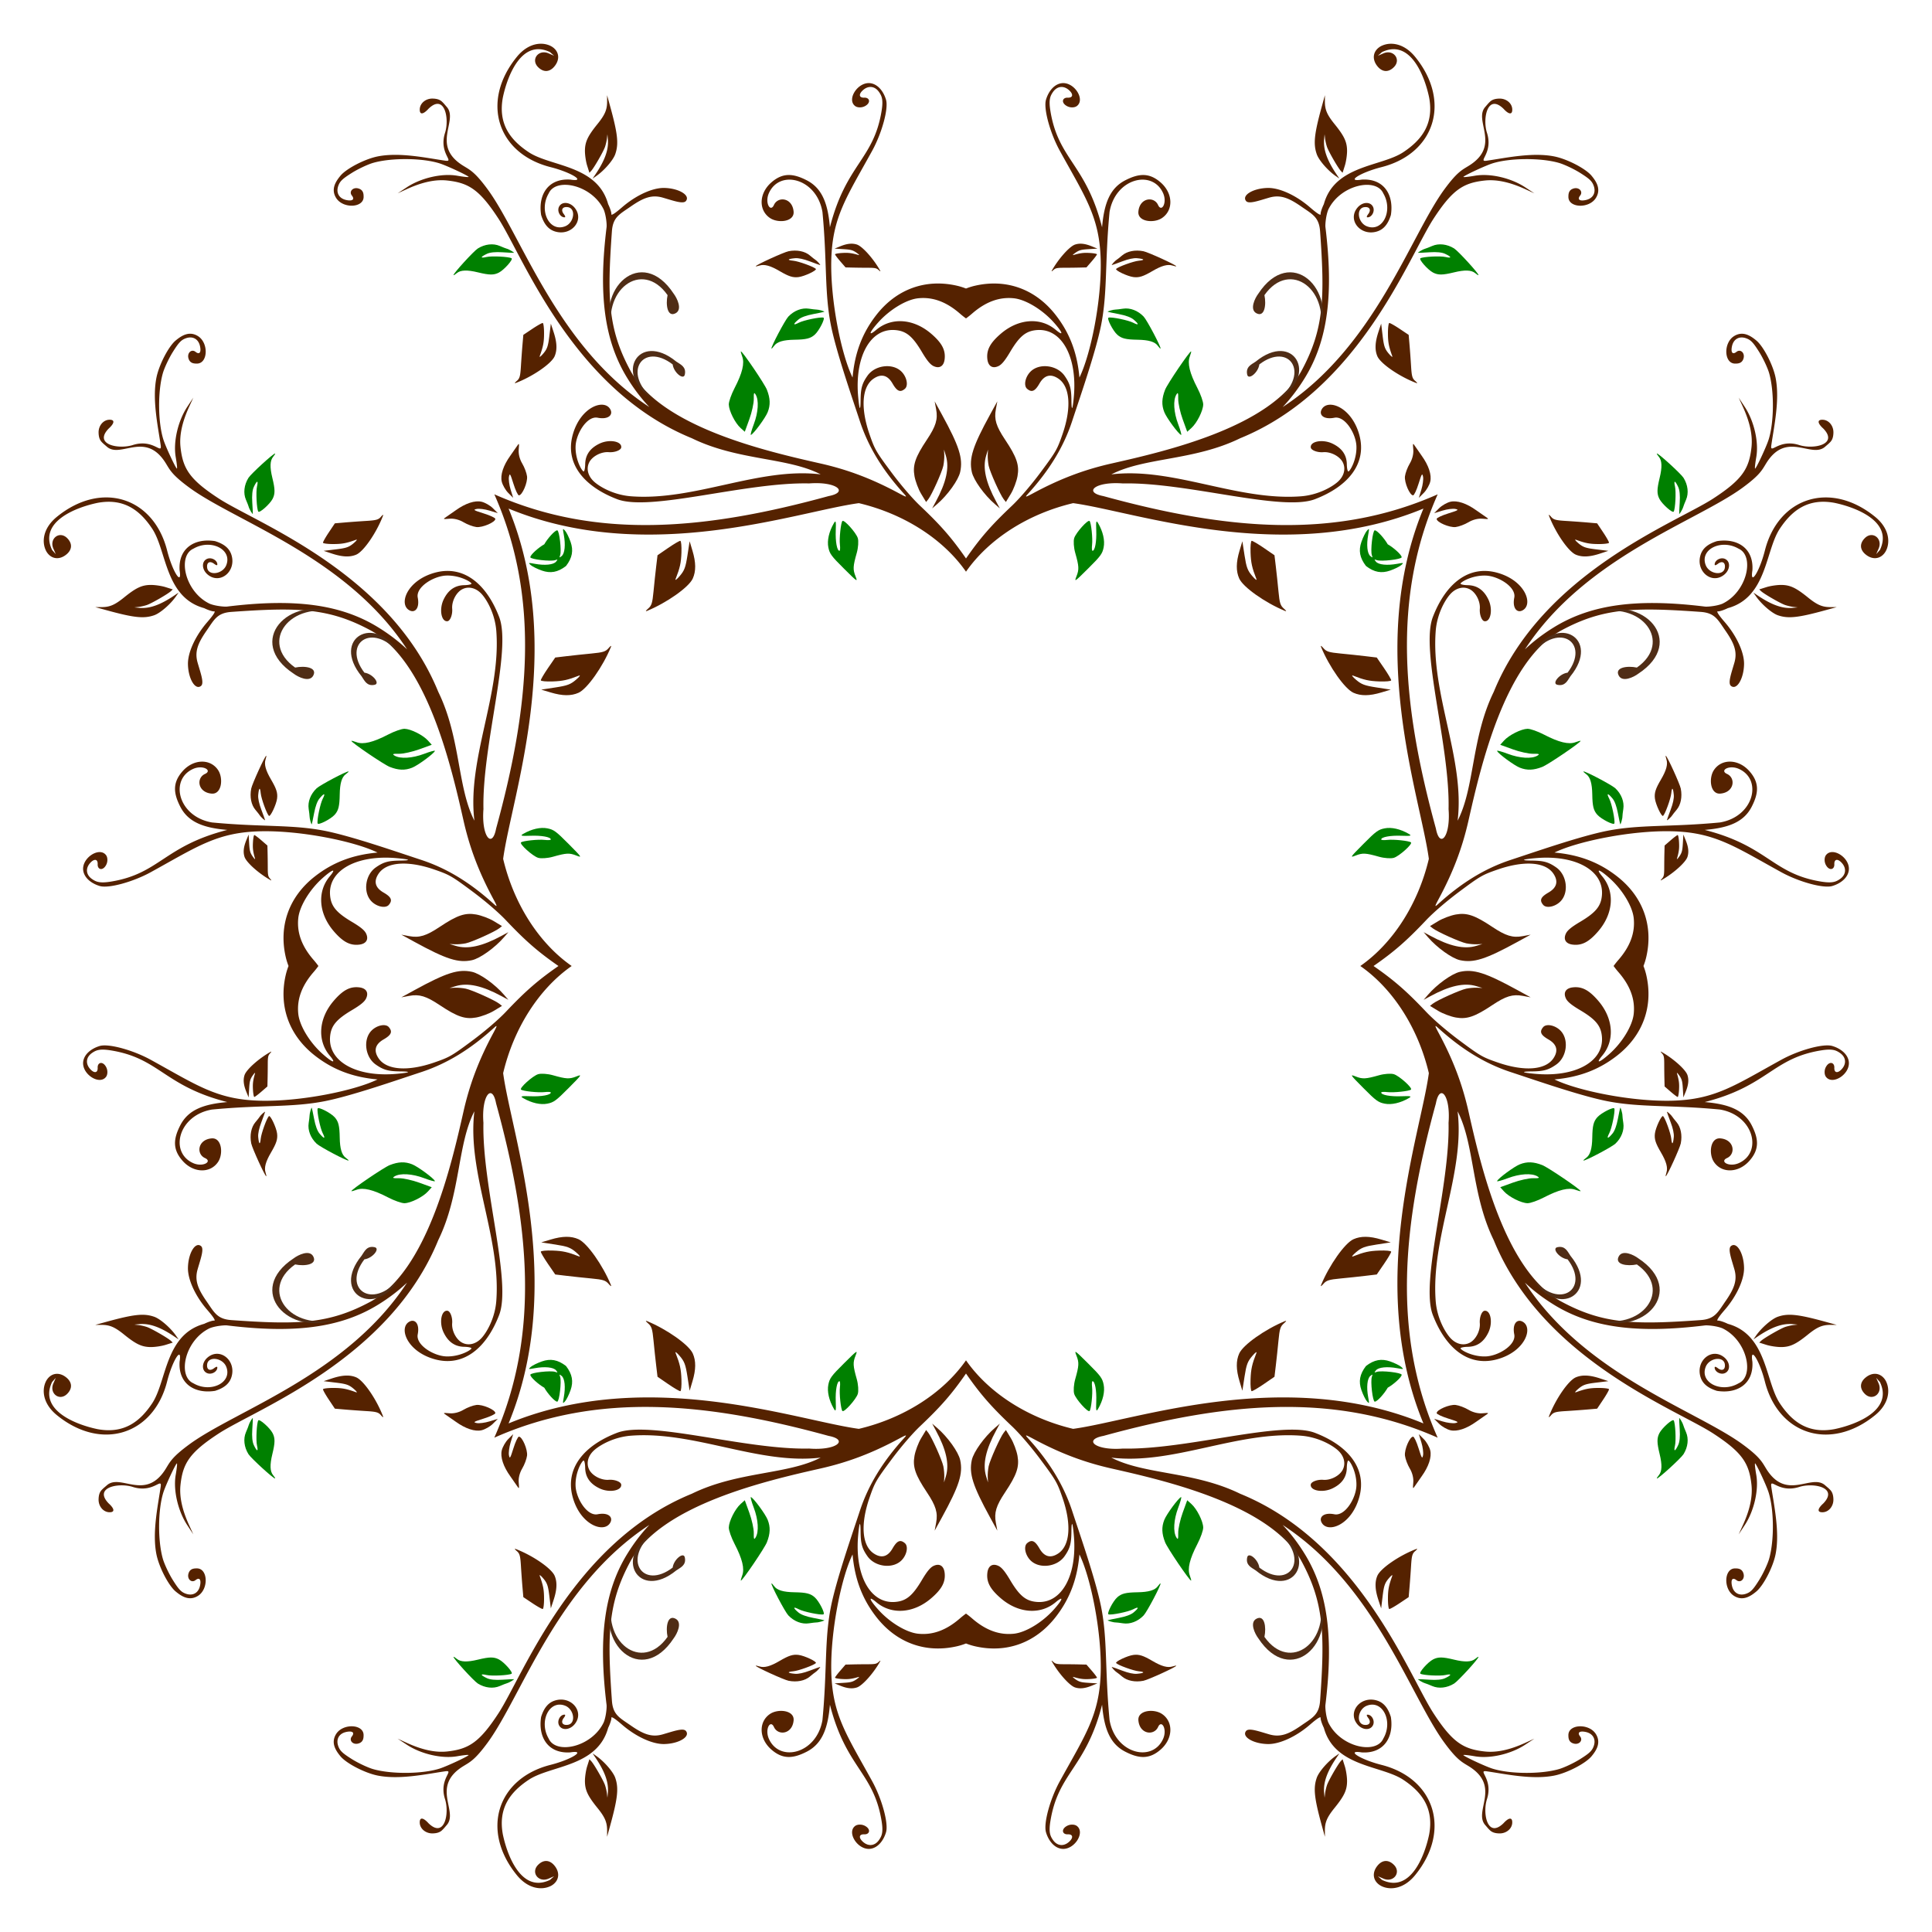 <svg xmlns="http://www.w3.org/2000/svg" viewBox="0 0 1675.887 1675.887"><path fill="#520" d="M441.157 441.157c120.579 49.823 249.527 2.633 303.848-4.709 38.84 9.201 72.771 30.82 92.632 59.007l.307.435.307-.435c19.861-28.187 53.792-49.807 92.632-59.007 54.321 7.342 183.269 54.532 303.848 4.709-49.823 120.579-2.633 249.527 4.709 303.848-9.201 38.84-30.82 72.771-59.007 92.632l-.435.307.435.307c28.187 19.861 49.807 53.792 59.007 92.632-7.342 54.321-54.532 183.269-4.709 303.848-120.579-49.823-249.527-2.633-303.848 4.709-38.84-9.201-72.771-30.82-92.632-59.007l-.307-.435-.307.435c-19.861 28.187-53.792 49.807-92.632 59.007-54.321-7.342-183.269-54.532-303.848-4.709 49.823-120.579 2.633-249.527-4.709-303.848 9.201-38.84 30.82-72.771 59.007-92.632l.435-.307a72.805 72.805 0 01-.435-.307c-28.187-19.861-49.807-53.792-59.007-92.632 7.342-54.321 54.531-183.269 4.709-303.848zm396.787 43.273c-12.397-17.872-21.816-28.647-39.722-45.597-6.857-6.49-16.758-18.023-25.219-29.413-13.147-17.698-14.195-19.521-18.766-32.747-7.967-23.048-6.571-41.467 3.674-48.305 6.614-4.415 12.11-2.971 16.329 4.355 3.878 6.735 6.68 7.946 10.665 4.57 3.279-2.777 1.668-10.537-3.137-15.146-7.672-7.361-22.791-5.43-29.27 3.746-4.662 6.603-5.889 10.921-5.986 21.042-.099 10.244-1.023 9.074-2.097-2.671-3.164-34.605 10.403-59.405 31.671-57.984 9.776.653 15.368 5.173 23.57 18.982 4.517 7.605 7.35 11.025 10.235 12.35 5.158 2.369 8.879-.046 9.536-6.202.836-7.834-2.407-13.939-11.633-21.885-15.274-13.155-34.366-14.555-47.57-3.513-7.302 6.106-6.445 2.649 1.559-6.327 9.885-11.086 24.341-19.839 34.557-20.935 12.613-1.353 24.47 2.983 36.26 13.21a74.025 74.025 0 005.343 4.238 74.025 74.025 0 005.343-4.238c11.79-10.227 23.647-14.563 36.26-13.21 10.217 1.096 24.672 9.85 34.557 20.935 8.004 8.976 8.862 12.434 1.559 6.327-13.204-11.042-32.296-9.642-47.57 3.513-9.226 7.946-12.469 14.051-11.633 21.885.657 6.155 4.378 8.571 9.536 6.202 2.885-1.325 5.718-4.745 10.235-12.35 8.202-13.808 13.794-18.329 23.57-18.982 21.268-1.421 34.836 23.379 31.671 57.984-1.074 11.745-1.999 12.914-2.097 2.671-.097-10.121-1.324-14.439-5.986-21.042-6.479-9.176-21.597-11.107-29.27-3.746-4.805 4.61-6.415 12.369-3.137 15.146 3.985 3.375 6.787 2.164 10.665-4.57 4.219-7.326 9.715-8.77 16.329-4.355 10.245 6.838 11.641 25.256 3.674 48.305-4.571 13.226-5.619 15.049-18.766 32.747-8.461 11.39-18.362 22.923-25.219 29.413-17.904 16.949-27.323 27.725-39.72 45.597zM484.43 837.944c-17.872 12.397-28.647 21.816-45.597 39.722-6.49 6.857-18.023 16.758-29.413 25.219-17.698 13.147-19.521 14.195-32.747 18.766-23.048 7.967-41.467 6.571-48.305-3.674-4.415-6.614-2.971-12.11 4.355-16.329 6.735-3.878 7.946-6.68 4.57-10.665-2.777-3.279-10.537-1.668-15.146 3.137-7.361 7.672-5.43 22.791 3.746 29.27 6.603 4.662 10.921 5.889 21.042 5.986 10.244.099 9.074 1.023-2.671 2.097-34.605 3.164-59.405-10.403-57.984-31.671.653-9.776 5.173-15.368 18.982-23.57 7.605-4.517 11.025-7.35 12.35-10.235 2.369-5.158-.046-8.879-6.202-9.536-7.834-.836-13.939 2.407-21.885 11.633-13.155 15.274-14.555 34.366-3.513 47.57 6.106 7.302 2.649 6.445-6.327-1.559-11.086-9.885-19.839-24.341-20.935-34.557-1.353-12.613 2.983-24.47 13.21-36.26a74.025 74.025 0 004.238-5.343 74.025 74.025 0 00-4.238-5.343c-10.227-11.79-14.563-23.647-13.21-36.26 1.096-10.217 9.85-24.672 20.935-34.557 8.976-8.004 12.434-8.862 6.327-1.559-11.042 13.204-9.642 32.296 3.513 47.57 7.946 9.226 14.051 12.469 21.885 11.633 6.155-.657 8.571-4.378 6.202-9.536-1.325-2.885-4.745-5.718-12.35-10.235-13.808-8.202-18.329-13.794-18.982-23.57-1.421-21.268 23.379-34.836 57.984-31.671 11.745 1.074 12.914 1.998 2.671 2.097-10.121.097-14.439 1.324-21.042 5.986-9.176 6.479-11.107 21.597-3.746 29.27 4.61 4.805 12.369 6.415 15.146 3.137 3.375-3.985 2.164-6.787-4.57-10.665-7.326-4.219-8.77-9.715-4.355-16.329 6.838-10.245 25.256-11.641 48.305-3.674 13.226 4.571 15.049 5.619 32.747 18.766 11.39 8.461 22.923 18.362 29.413 25.219 16.949 17.903 27.725 27.323 45.597 39.72zm353.514 353.514c12.397 17.872 21.816 28.647 39.722 45.597 6.857 6.49 16.758 18.023 25.219 29.413 13.147 17.698 14.195 19.521 18.766 32.747 7.967 23.048 6.571 41.467-3.674 48.305-6.614 4.415-12.11 2.971-16.329-4.355-3.878-6.735-6.68-7.946-10.665-4.57-3.279 2.777-1.668 10.537 3.137 15.146 7.672 7.361 22.791 5.43 29.27-3.746 4.662-6.603 5.889-10.921 5.986-21.042.099-10.244 1.023-9.074 2.097 2.671 3.164 34.605-10.403 59.405-31.671 57.984-9.776-.653-15.368-5.173-23.57-18.982-4.517-7.605-7.35-11.025-10.235-12.35-5.158-2.369-8.879.046-9.536 6.202-.836 7.834 2.407 13.939 11.633 21.885 15.274 13.155 34.366 14.555 47.57 3.513 7.302-6.106 6.445-2.649-1.559 6.327-9.885 11.086-24.341 19.839-34.557 20.935-12.613 1.353-24.47-2.983-36.26-13.21a74.025 74.025 0 00-5.343-4.238 74.025 74.025 0 00-5.343 4.238c-11.79 10.227-23.647 14.563-36.26 13.21-10.217-1.096-24.672-9.85-34.557-20.935-8.004-8.976-8.862-12.433-1.559-6.327 13.204 11.042 32.296 9.641 47.57-3.513 9.226-7.946 12.469-14.051 11.633-21.885-.657-6.155-4.378-8.571-9.536-6.202-2.885 1.325-5.718 4.745-10.235 12.35-8.202 13.808-13.794 18.329-23.57 18.982-21.268 1.421-34.836-23.379-31.671-57.984 1.074-11.745 1.998-12.914 2.097-2.671.097 10.121 1.324 14.439 5.986 21.042 6.479 9.176 21.597 11.107 29.27 3.746 4.805-4.609 6.415-12.369 3.137-15.146-3.985-3.375-6.787-2.164-10.665 4.57-4.219 7.326-9.715 8.77-16.329 4.355-10.245-6.838-11.641-25.256-3.674-48.305 4.571-13.226 5.619-15.049 18.766-32.747 8.461-11.39 18.362-22.923 25.219-29.413 17.903-16.95 27.323-27.725 39.72-45.597zm353.514-353.514c17.872-12.397 28.647-21.816 45.597-39.722 6.49-6.857 18.023-16.758 29.413-25.219 17.698-13.147 19.521-14.195 32.747-18.766 23.048-7.967 41.467-6.571 48.305 3.674 4.415 6.614 2.971 12.11-4.355 16.329-6.735 3.878-7.946 6.68-4.57 10.665 2.777 3.279 10.537 1.668 15.146-3.137 7.361-7.672 5.43-22.791-3.746-29.27-6.603-4.662-10.921-5.889-21.042-5.986-10.244-.099-9.074-1.023 2.671-2.097 34.605-3.164 59.405 10.403 57.984 31.671-.653 9.776-5.173 15.368-18.982 23.57-7.605 4.517-11.025 7.35-12.35 10.235-2.369 5.158.046 8.879 6.202 9.536 7.834.836 13.939-2.407 21.885-11.633 13.155-15.274 14.555-34.366 3.513-47.57-6.106-7.302-2.649-6.445 6.327 1.559 11.086 9.885 19.839 24.341 20.935 34.557 1.353 12.613-2.983 24.47-13.21 36.26a74.025 74.025 0 00-4.238 5.343 74.025 74.025 0 004.238 5.343c10.227 11.79 14.563 23.647 13.21 36.26-1.096 10.217-9.85 24.672-20.935 34.557-8.976 8.004-12.433 8.862-6.327 1.559 11.042-13.204 9.641-32.296-3.513-47.57-7.946-9.226-14.051-12.469-21.885-11.633-6.155.657-8.571 4.378-6.202 9.536 1.325 2.885 4.745 5.718 12.35 10.235 13.808 8.202 18.329 13.794 18.982 23.57 1.421 21.268-23.379 34.836-57.984 31.671-11.745-1.074-12.914-1.999-2.671-2.097 10.121-.097 14.439-1.324 21.042-5.986 9.176-6.479 11.107-21.597 3.746-29.27-4.609-4.805-12.369-6.415-15.146-3.137-3.375 3.985-2.164 6.787 4.57 10.665 7.326 4.219 8.77 9.715 4.355 16.329-6.838 10.245-25.256 11.641-48.305 3.674-13.226-4.571-15.049-5.619-32.747-18.766-11.39-8.461-22.923-18.362-29.413-25.219-16.95-17.904-27.725-27.323-45.597-39.72zM837.944 250.278a56.199 56.199 0 00-7.888-2.445c-27.13-6.215-52.371 2.915-69.849 25.327-11.993 15.377-18.721 32.445-20.666 54.328-9.657-19.689-19.283-66.299-18.463-101.665.902-37.731 13.476-54.992 35.505-95.085 8.35-15.196 14.234-36.366 11.992-44.147-1.063-3.689-2.997-7.45-5.7-10.217l-.007-.007c-2.102-2.152-4.667-3.698-7.635-4.158-10.952-1.698-21.17 14.172-13.354 19.842 1.808 1.311 5.536 1.646 8.639-.108 5.151-2.912 3.845-7.436-.842-7.223-4.601.209-5.074-3.03-.986-6.614 4.701-4.122 10.294-3.42 13.855 1.775 2.396 3.495 3.749 6.642 2.204 16.221-6.837 42.42-30.799 46.034-44.847 101.057-1.736-20.399-6.631-33.843-20.11-40.759-11.905-6.108-20.951-6.755-30.847 1.99-10.635 9.398-11.079 24.012-.95 30.775 7.062 4.716 21.161 3.236 20.415-5.574-1.024-12.096-13.508-13.606-17.081-5.753-3.044 6.689-8.113-1.892-4.355-10.306 9.296-20.814 41.508-12.916 46.459 16.382 4.116 43.157 1.657 69.379 7.259 97.811 4.597 23.328 18.163 62.179 25.309 83.956 7.323 22.106 19.725 42.426 38.393 62.913 2.676 2.937 1.937 2.838-4.66-.717-23.184-12.493-44.375-20.541-68.487-25.936-46.108-10.434-137.82-31.393-164.327-80.299-19.751-36.444-20.197-63.747-16.132-120.951.88-12.385 6.651-14.827 16.275-21.509 11.025-7.655 18.309-10.497 27.8-7.761 9.136 2.633 17.743 5.842 20.111 2.975 4.079-4.939-6.055-11.103-18.784-11.364-10.237-.21-24.714 6.458-36.744 16.92-5.856 5.092-9.326 7.297-9.123 5.825.18-1.306-1.099-5.235-2.796-8.711-9.351-33.978-49.838-32.42-68.864-45.025-16.207-10.738-26.726-24.742-22.441-47.57 3.857-18.432 16.234-51.101 40.867-39.289l3.585 3.19-4.804-2.079c-8.703-3.774-15.667 5.297-9.141 11.902 4.659 4.716 10.003 4.507 14.214-.591 4.583-5.548 4.273-11.942-.735-16.078a13.78 13.78 0 00-3.047-1.9c-7.518-3.459-19.093-2.205-28.75 9.608-31.609 38.665-17.225 83.99 29.217 95.751 18.209 4.611 31.442 13.086 17.081 10.808-19.217-1.26-28.081 13.133-25.309 30.722 2.459 7.936 6.302 12.527 12.099 14.285 14.177 4.301 25.861-9.925 16.92-20.648-4.422-5.303-11.627-5.488-13.694-.358-1.412 3.505 1.001 8.222 4.427 8.693 1.536.211 1.507-.661-.125-2.814-2.789-3.679-1.167-6.573 3.406-5.987 7.39.948 5.701 13.545-2.241 16.616-13.819 5.344-22.921-13.764-14.231-28.535 6.271-14.127 37.478-7.436 47.749 14.089 1.979 4.836 2.749 12.795 2.456 15.181-7.124 58.154-2.167 98.157 17.908 130.829 6.034 9.821 12.481 18.139 19.214 25.237-80.021-52.198-110.71-148.554-140.309-188.883-10.862-14.799-15.153-16.765-20.845-20.236-28.978-17.671-4.102-39.257-14.608-51.245-2.088-2.382-2.526-3.03-4.051-4.481-1.96-1.866-4.495-2.648-8.12-2.742-5.977-.156-11.011 3.954-11.238 9.159-.22 5.028 2.877 4.856 7.654-.412 13.807-13.337 18.255 8.457 14.268 20.971-5.683 17.836 8.836 25.403.125 24.144-16.325-2.361-39.417-7.469-58.45-3.71-11.14 2.2-27.202 10.502-32.37 16.741-4.243 5.122-8.443 11.701-3.818 19.233 5.837 9.505 23.857 8.831 23.875-.824.004-2.234-.103-5.405-3.343-6.892-5.378-2.47-9.774 1.999-6.856 5.674 2.864 3.607.209 5.067-5.091 3.853-6.094-1.396-8.792-6.331-6.668-12.26 1.429-3.989 3.602-6.095 11.83-11.256 5.555-3.485 13.924-7.392 18.569-8.711 15.809-4.49 42.894-4.24 57.715.574 6.269 2.036 24.133 10.368 24.915 11.615.291.463-4.19.015-9.948-.986-13.118-2.28-31.232 1.874-43.573 9.984l-8.048 5.288 7.851-3.585c13.403-6.155 24.995-8.641 35.203-7.528 18.539 2.022 27.949 7.805 44.487 33.195 21.259 32.64 64.265 148.207 167.676 190.367 39.978 19.559 82.986 16.432 111.756 31.349-53.322-6.493-109.37 23.215-164.539 19.002-14.485-1.106-26.653-7.876-31.923-12.601-5.27-4.725-7.15-11.182-4.32-16.831 2.653-5.296 10.446-9.353 16.938-8.837 5.091.405 10.566-1.674 10.844-4.104.611-5.353-10.273-7.344-18.641-3.406-8.302 3.908-12.461 9.801-12.618 17.852-.078 3.979-.777 6.836-1.559 6.327-1.963-1.279-7.195-11.048-6.775-21.903.42-10.855 9.908-26.451 19.125-24.645 9.132 1.789 13.337-2.314 11.221-6.811-4.796-10.188-26.087-3.047-32.854 21.706-6.768 24.753 9.572 44.655 38.465 55.744 28.885 11.086 111.331-14.888 166.638-13.645 23.934-1.873 34.708 7.614 16.868 10.988-104.671 28.72-199.603 38.539-289.954-1.547 40.086 90.351 30.267 185.283 1.547 289.954-3.375 17.84-12.862 7.066-10.988-16.868-1.243-55.307 24.731-137.753 13.645-166.638-11.089-28.893-30.991-45.233-55.744-38.465-24.752 6.767-31.894 28.059-21.706 32.854 4.497 2.117 8.6-2.089 6.811-11.221-1.806-9.216 13.79-18.705 24.645-19.125 10.855-.42 20.625 4.812 21.903 6.775.509.782-2.348 1.482-6.327 1.559-8.051.157-13.944 4.316-17.852 12.618-3.938 8.368-1.947 19.252 3.406 18.641 2.431-.278 4.51-5.753 4.104-10.844-.517-6.492 3.541-14.286 8.837-16.938 5.649-2.829 12.106-.95 16.831 4.32 4.725 5.27 11.494 17.438 12.601 31.923 4.213 55.168-25.495 111.217-19.002 164.539-14.917-28.77-11.79-71.778-31.349-111.756C337.993 496.706 222.427 453.7 189.787 432.44c-25.391-16.538-31.173-25.949-33.195-44.487-1.113-10.208 1.373-21.8 7.528-35.203l3.585-7.851-5.288 8.048c-8.11 12.341-12.264 30.455-9.984 43.573 1.001 5.758 1.449 10.238.986 9.948-1.246-.782-9.579-18.645-11.615-24.915-4.814-14.822-5.064-41.906-.574-57.715 1.319-4.645 5.226-13.014 8.711-18.569 5.161-8.228 7.267-10.4 11.256-11.83 5.929-2.124 10.864.573 12.26 6.668 1.214 5.3-.247 7.954-3.853 5.091-3.675-2.918-8.143 1.479-5.674 6.856 1.488 3.239 4.659 3.346 6.892 3.343 9.655-.017 10.329-18.038.824-23.875-7.532-4.625-14.111-.425-19.233 3.818-6.239 5.168-14.541 21.23-16.741 32.37-3.759 19.034 1.35 42.126 3.71 58.45 1.26 8.711-6.308-5.809-24.144-.125-12.514 3.988-34.309-.46-20.971-14.268 5.269-4.777 5.44-7.874.412-7.654-5.205.227-9.315 5.261-9.159 11.238.095 3.625.876 6.159 2.742 8.12 1.451 1.525 2.099 1.963 4.481 4.051 11.988 10.505 33.573-14.37 51.245 14.608 3.471 5.692 5.437 9.984 20.236 20.845 40.33 29.599 136.685 60.289 188.883 140.309-7.098-6.733-15.416-13.18-25.237-19.214-32.673-20.075-72.675-25.032-130.829-17.908-2.386.293-10.345-.477-15.181-2.456-21.524-10.271-28.215-41.477-14.089-47.749 14.771-8.69 33.879.412 28.535 14.231-3.071 7.941-15.668 9.631-16.616 2.241-.587-4.572 2.307-6.194 5.987-3.406 2.153 1.632 3.026 1.661 2.814.125-.472-3.426-5.188-5.84-8.693-4.427-5.13 2.067-4.945 9.272.358 13.694 10.723 8.941 24.95-2.743 20.648-16.92-1.759-5.797-6.349-9.64-14.285-12.099-17.588-2.772-31.982 6.091-30.722 25.309 2.278 14.361-6.197 1.128-10.808-17.081-11.762-46.443-57.086-60.826-95.751-29.217-11.813 9.657-13.067 21.232-9.608 28.75a13.72 13.72 0 001.9 3.047c4.136 5.008 10.529 5.317 16.078.735 5.099-4.211 5.307-9.554.591-14.214-6.605-6.526-15.675.439-11.902 9.141l2.079 4.804-3.19-3.585c-11.811-24.633 20.858-37.009 39.289-40.867 22.828-4.286 36.832 6.234 47.57 22.441 12.605 19.025 11.047 59.512 45.025 68.864 3.476 1.697 7.405 2.976 8.711 2.796 1.472-.203-.733 3.268-5.825 9.123-10.462 12.03-17.13 26.506-16.92 36.744.261 12.729 6.424 22.864 11.364 18.784 2.867-2.368-.342-10.974-2.975-20.111-2.736-9.491.106-16.775 7.761-27.8 6.682-9.624 9.124-15.395 21.509-16.275 57.204-4.065 84.506-3.62 120.951 16.132 48.906 26.506 69.866 118.218 80.299 164.327 5.395 24.113 13.442 45.304 25.936 68.487 3.555 6.597 3.654 7.336.717 4.66-20.487-18.668-40.806-31.069-62.913-38.393-21.777-7.146-60.628-20.711-83.956-25.309-28.432-5.602-54.654-3.143-97.811-7.259-29.298-4.95-37.196-37.163-16.382-46.459 8.414-3.758 16.995 1.311 10.306 4.355-7.852 3.574-6.343 16.058 5.753 17.081 8.81.746 10.289-13.353 5.574-20.415-6.764-10.129-21.377-9.685-30.775.95-8.745 9.896-8.097 18.942-1.99 30.847 6.915 13.479 20.359 18.375 40.759 20.11-55.023 14.048-58.636 38.01-101.057 44.847-9.579 1.544-12.726.192-16.221-2.204-5.195-3.561-5.897-9.154-1.775-13.855 3.584-4.088 6.823-3.615 6.614.986-.213 4.688 4.311 5.994 7.223.842 1.754-3.103 1.419-6.831.108-8.639-5.67-7.816-21.54 2.401-19.842 13.354.46 2.968 2.007 5.533 4.158 7.635l.007.007c2.767 2.703 6.528 4.636 10.217 5.7 7.781 2.243 28.951-3.642 44.147-11.992 40.093-22.029 57.353-34.603 95.085-35.505 35.366-.82 81.976 8.806 101.665 18.463-21.882 1.945-38.951 8.674-54.328 20.666-22.411 17.479-31.542 42.719-25.327 69.849a56.28 56.28 0 002.445 7.888 56.199 56.199 0 00-2.445 7.888c-6.215 27.13 2.915 52.371 25.327 69.849 15.377 11.993 32.445 18.721 54.328 20.666-19.689 9.657-66.299 19.283-101.665 18.463-37.731-.902-54.992-13.476-95.085-35.505-15.196-8.35-36.366-14.234-44.147-11.992-3.689 1.063-7.45 2.997-10.217 5.7l-.007.007c-2.152 2.102-3.698 4.667-4.158 7.635-1.698 10.952 14.172 21.17 19.842 13.354 1.311-1.808 1.646-5.536-.108-8.639-2.912-5.151-7.436-3.845-7.223.842.209 4.601-3.03 5.074-6.614.986-4.122-4.701-3.42-10.294 1.775-13.855 3.495-2.396 6.642-3.749 16.221-2.204 42.42 6.837 46.034 30.799 101.057 44.847-20.399 1.736-33.843 6.631-40.759 20.11-6.108 11.905-6.755 20.951 1.99 30.847 9.398 10.635 24.012 11.079 30.775.95 4.716-7.062 3.236-21.161-5.574-20.415-12.096 1.024-13.606 13.508-5.753 17.081 6.689 3.044-1.892 8.113-10.306 4.355-20.814-9.296-12.916-41.508 16.382-46.459 43.157-4.116 69.379-1.657 97.811-7.259 23.328-4.597 62.179-18.163 83.956-25.309 22.106-7.323 42.426-19.725 62.913-38.393 2.937-2.676 2.838-1.937-.717 4.66-12.493 23.184-20.541 44.375-25.936 68.487-10.434 46.108-31.393 137.82-80.299 164.327-36.444 19.751-63.747 20.197-120.951 16.131-12.385-.88-14.827-6.651-21.509-16.275-7.655-11.025-10.497-18.309-7.761-27.8 2.633-9.137 5.842-17.743 2.975-20.111-4.939-4.079-11.103 6.055-11.364 18.784-.21 10.237 6.458 24.714 16.92 36.744 5.092 5.856 7.297 9.326 5.825 9.123-1.306-.18-5.235 1.099-8.711 2.796-33.978 9.351-32.42 49.838-45.025 68.864-10.738 16.207-24.742 26.726-47.57 22.441-18.432-3.857-51.101-16.234-39.289-40.867l3.19-3.585-2.079 4.804c-3.774 8.703 5.297 15.667 11.902 9.141 4.716-4.659 4.507-10.003-.591-14.214-5.548-4.583-11.942-4.273-16.078.735a13.78 13.78 0 00-1.9 3.047c-3.459 7.518-2.205 19.093 9.608 28.75 38.665 31.609 83.99 17.225 95.751-29.217 4.611-18.209 13.086-31.442 10.808-17.081-1.26 19.217 13.133 28.081 30.722 25.309 7.936-2.458 12.527-6.302 14.285-12.099 4.301-14.177-9.925-25.861-20.648-16.92-5.303 4.422-5.488 11.627-.358 13.694 3.505 1.412 8.222-1.001 8.693-4.427.211-1.536-.661-1.507-2.814.125-3.679 2.789-6.573 1.167-5.987-3.406.948-7.39 13.545-5.7 16.616 2.241 5.344 13.819-13.764 22.921-28.535 14.231-14.127-6.271-7.436-37.478 14.089-47.749 4.836-1.979 12.795-2.749 15.181-2.456 58.154 7.124 98.157 2.167 130.829-17.908 9.821-6.034 18.139-12.481 25.237-19.214-52.198 80.021-148.554 110.71-188.883 140.309-14.799 10.861-16.765 15.153-20.236 20.845-17.671 28.978-39.257 4.102-51.245 14.608-2.382 2.088-3.03 2.526-4.481 4.051-1.866 1.96-2.648 4.495-2.742 8.12-.156 5.977 3.954 11.011 9.159 11.238 5.028.22 4.856-2.877-.412-7.653-13.337-13.807 8.457-18.255 20.971-14.268 17.836 5.683 25.403-8.836 24.144-.125-2.361 16.325-7.469 39.417-3.71 58.45 2.2 11.14 10.502 27.202 16.741 32.37 5.122 4.243 11.701 8.443 19.233 3.818 9.505-5.837 8.831-23.858-.824-23.875-2.234-.004-5.405.104-6.892 3.343-2.47 5.378 1.999 9.774 5.674 6.856 3.607-2.864 5.067-.209 3.853 5.09-1.396 6.094-6.331 8.792-12.26 6.668-3.989-1.429-6.095-3.602-11.256-11.83-3.485-5.555-7.392-13.924-8.711-18.569-4.49-15.809-4.24-42.894.574-57.715 2.036-6.269 10.368-24.133 11.615-24.915.463-.291.015 4.19-.986 9.948-2.28 13.118 1.874 31.232 9.984 43.573l5.288 8.048-3.585-7.851c-6.155-13.403-8.641-24.995-7.528-35.203 2.022-18.539 7.805-27.949 33.195-44.487 32.64-21.259 148.207-64.265 190.367-167.676 19.559-39.978 16.432-82.986 31.349-111.756-6.493 53.322 23.215 109.37 19.002 164.539-1.106 14.485-7.876 26.653-12.601 31.923-4.725 5.27-11.182 7.149-16.831 4.32-5.296-2.653-9.353-10.446-8.837-16.938.405-5.091-1.674-10.566-4.104-10.844-5.353-.611-7.344 10.272-3.406 18.641 3.908 8.302 9.801 12.461 17.852 12.618 3.979.078 6.836.777 6.327 1.559-1.279 1.963-11.048 7.195-21.903 6.775-10.855-.42-26.451-9.908-24.645-19.125 1.789-9.132-2.314-13.337-6.811-11.221-10.188 4.796-3.047 26.087 21.706 32.854 24.753 6.768 44.655-9.572 55.744-38.465 11.086-28.885-14.888-111.331-13.645-166.638-1.873-23.934 7.614-34.708 10.988-16.867 28.72 104.671 38.539 199.603-1.547 289.954 90.351-40.086 185.283-30.267 289.954-1.547 17.84 3.375 7.066 12.862-16.868 10.988-55.307 1.243-137.753-24.731-166.638-13.645-28.893 11.089-45.233 30.991-38.465 55.744 6.767 24.752 28.059 31.894 32.854 21.706 2.117-4.497-2.089-8.6-11.221-6.811-9.216 1.806-18.705-13.79-19.125-24.645-.42-10.855 4.812-20.625 6.775-21.903.782-.509 1.482 2.349 1.559 6.327.157 8.051 4.316 13.944 12.618 17.852 8.368 3.938 19.252 1.947 18.641-3.406-.278-2.431-5.753-4.51-10.844-4.104-6.492.517-14.286-3.541-16.938-8.837-2.829-5.649-.95-12.106 4.32-16.831 5.27-4.725 17.438-11.494 31.923-12.601 55.168-4.213 111.217 25.495 164.539 19.002-28.77 14.917-71.778 11.79-111.756 31.349-103.41 42.161-146.416 157.727-167.676 190.367-16.538 25.391-25.949 31.173-44.487 33.195-10.208 1.113-21.8-1.373-35.203-7.528l-7.851-3.585 8.048 5.288c12.341 8.11 30.455 12.264 43.573 9.984 5.758-1.001 10.238-1.449 9.948-.986-.782 1.246-18.645 9.579-24.915 11.615-14.822 4.814-41.906 5.064-57.715.574-4.645-1.319-13.014-5.226-18.569-8.711-8.228-5.161-10.4-7.267-11.83-11.256-2.124-5.929.573-10.864 6.668-12.26 5.3-1.214 7.954.247 5.091 3.854-2.918 3.675 1.479 8.143 6.856 5.674 3.239-1.488 3.346-4.659 3.343-6.892-.017-9.655-18.038-10.329-23.875-.824-4.625 7.532-.425 14.111 3.818 19.233 5.168 6.239 21.23 14.541 32.37 16.741 19.034 3.759 42.126-1.35 58.45-3.71 8.711-1.26-5.809 6.307-.125 24.144 3.988 12.514-.46 34.309-14.268 20.971-4.777-5.269-7.874-5.44-7.654-.412.227 5.205 5.261 9.315 11.238 9.159 3.625-.095 6.159-.876 8.12-2.742 1.525-1.451 1.963-2.099 4.051-4.481 10.505-11.988-14.37-33.573 14.608-51.245 5.692-3.471 9.984-5.437 20.845-20.236 29.599-40.33 60.289-136.685 140.309-188.883-6.733 7.098-13.18 15.416-19.214 25.237-20.075 32.673-25.032 72.675-17.908 130.829.293 2.386-.477 10.345-2.456 15.181-10.271 21.524-41.477 28.215-47.749 14.089-8.69-14.771.412-33.879 14.231-28.535 7.941 3.071 9.631 15.668 2.241 16.616-4.572.587-6.194-2.307-3.406-5.987 1.632-2.153 1.661-3.026.125-2.814-3.426.472-5.84 5.188-4.427 8.693 2.067 5.13 9.272 4.945 13.694-.358 8.941-10.723-2.743-24.95-16.92-20.648-5.797 1.759-9.64 6.349-12.099 14.285-2.772 17.588 6.091 31.982 25.309 30.722 14.361-2.278 1.128 6.197-17.081 10.808-46.443 11.761-60.826 57.086-29.217 95.751 9.657 11.813 21.232 13.067 28.75 9.608a13.757 13.757 0 003.047-1.9c5.008-4.136 5.317-10.529.735-16.078-4.211-5.099-9.554-5.307-14.214-.591-6.526 6.605.439 15.675 9.141 11.902l4.804-2.079-3.585 3.19c-24.633 11.811-37.009-20.858-40.867-39.289-4.286-22.828 6.234-36.832 22.441-47.57 19.025-12.605 59.512-11.047 68.864-45.025 1.697-3.476 2.976-7.405 2.796-8.711-.203-1.472 3.268.733 9.123 5.825 12.03 10.462 26.506 17.13 36.744 16.92 12.729-.261 22.864-6.424 18.784-11.364-2.368-2.867-10.974.342-20.111 2.975-9.491 2.736-16.775-.106-27.8-7.761-9.624-6.682-15.395-9.124-16.275-21.509-4.065-57.204-3.62-84.506 16.132-120.951 26.506-48.906 118.218-69.866 164.327-80.299 24.113-5.395 45.304-13.442 68.487-25.935 6.597-3.555 7.336-3.654 4.66-.717-18.668 20.487-31.069 40.806-38.393 62.913-7.146 21.776-20.711 60.628-25.309 83.956-5.602 28.432-3.143 54.654-7.259 97.811-4.95 29.298-37.163 37.196-46.459 16.382-3.758-8.414 1.311-16.995 4.355-10.306 3.574 7.852 16.058 6.343 17.081-5.753.746-8.81-13.353-10.289-20.415-5.574-10.129 6.764-9.685 21.377.95 30.775 9.896 8.745 18.942 8.098 30.847 1.99 13.479-6.916 18.375-20.359 20.11-40.759 14.048 55.023 38.01 58.636 44.847 101.057 1.544 9.579.192 12.726-2.204 16.221-3.561 5.195-9.154 5.897-13.855 1.775-4.088-3.584-3.615-6.823.986-6.614 4.688.213 5.994-4.311.842-7.223-3.103-1.754-6.831-1.419-8.639-.108-7.816 5.67 2.401 21.54 13.354 19.842 2.968-.46 5.533-2.006 7.635-4.158l.007-.007c2.703-2.767 4.636-6.528 5.7-10.217 2.243-7.781-3.642-28.951-11.992-44.147-22.029-40.093-34.603-57.353-35.505-95.085-.82-35.366 8.806-81.976 18.463-101.665 1.945 21.882 8.674 38.951 20.666 54.328 17.479 22.411 42.719 31.542 69.849 25.327a56.28 56.28 0 007.888-2.445 56.199 56.199 0 007.888 2.445c27.13 6.215 52.371-2.915 69.849-25.327 11.993-15.377 18.721-32.446 20.666-54.328 9.657 19.689 19.283 66.299 18.463 101.665-.902 37.732-13.476 54.992-35.505 95.085-8.35 15.196-14.234 36.366-11.992 44.147 1.063 3.689 2.997 7.45 5.7 10.217l.007.007c2.102 2.152 4.667 3.698 7.635 4.158 10.952 1.698 21.17-14.172 13.354-19.842-1.808-1.312-5.536-1.646-8.639.108-5.151 2.912-3.845 7.436.842 7.223 4.601-.209 5.074 3.03.986 6.614-4.701 4.122-10.294 3.42-13.855-1.775-2.396-3.495-3.749-6.642-2.204-16.221 6.837-42.42 30.799-46.034 44.847-101.057 1.736 20.4 6.631 33.843 20.11 40.759 11.905 6.108 20.951 6.755 30.847-1.99 10.635-9.398 11.079-24.012.95-30.775-7.062-4.715-21.161-3.236-20.415 5.574 1.024 12.096 13.508 13.606 17.081 5.753 3.044-6.689 8.113 1.892 4.355 10.306-9.296 20.814-41.508 12.916-46.459-16.382-4.116-43.157-1.657-69.379-7.259-97.811-4.597-23.328-18.163-62.179-25.309-83.956-7.323-22.106-19.725-42.426-38.393-62.913-2.676-2.937-1.937-2.838 4.66.717 23.184 12.493 44.375 20.541 68.487 25.935 46.108 10.434 137.82 31.393 164.327 80.299 19.751 36.444 20.197 63.747 16.131 120.951-.88 12.385-6.651 14.827-16.275 21.509-11.025 7.655-18.309 10.497-27.8 7.761-9.137-2.633-17.743-5.842-20.111-2.975-4.079 4.939 6.055 11.103 18.784 11.364 10.237.21 24.714-6.458 36.744-16.92 5.856-5.092 9.326-7.297 9.123-5.825-.18 1.306 1.099 5.235 2.796 8.711 9.351 33.978 49.838 32.42 68.864 45.025 16.207 10.738 26.726 24.742 22.441 47.57-3.857 18.432-16.234 51.101-40.867 39.289l-3.585-3.19 4.804 2.079c8.703 3.774 15.667-5.297 9.141-11.902-4.659-4.716-10.003-4.507-14.214.591-4.583 5.548-4.273 11.942.735 16.078a13.78 13.78 0 003.047 1.9c7.518 3.459 19.093 2.205 28.75-9.608 31.609-38.665 17.225-83.99-29.217-95.751-18.209-4.611-31.442-13.086-17.081-10.808 19.217 1.26 28.081-13.134 25.309-30.722-2.458-7.936-6.302-12.527-12.099-14.285-14.177-4.301-25.861 9.925-16.92 20.648 4.422 5.303 11.627 5.488 13.694.358 1.412-3.505-1.001-8.222-4.427-8.693-1.536-.211-1.507.661.125 2.814 2.789 3.679 1.167 6.573-3.406 5.987-7.39-.948-5.7-13.545 2.241-16.616 13.819-5.344 22.921 13.764 14.231 28.535-6.271 14.127-37.478 7.436-47.749-14.089-1.979-4.836-2.749-12.795-2.456-15.181 7.124-58.154 2.167-98.157-17.908-130.829-6.034-9.821-12.481-18.139-19.214-25.237 80.021 52.198 110.71 148.554 140.309 188.883 10.861 14.799 15.153 16.765 20.845 20.236 28.978 17.671 4.102 39.257 14.608 51.245 2.088 2.382 2.526 3.03 4.051 4.481 1.96 1.866 4.495 2.648 8.12 2.742 5.977.156 11.011-3.954 11.238-9.159.22-5.028-2.877-4.856-7.653.412-13.807 13.338-18.255-8.457-14.268-20.971 5.683-17.836-8.836-25.403-.125-24.144 16.325 2.361 39.417 7.469 58.45 3.71 11.14-2.2 27.202-10.502 32.37-16.741 4.243-5.122 8.443-11.701 3.818-19.233-5.837-9.505-23.858-8.831-23.875.824-.004 2.234.104 5.405 3.343 6.892 5.378 2.47 9.774-1.999 6.856-5.674-2.864-3.607-.209-5.067 5.09-3.854 6.094 1.396 8.792 6.331 6.668 12.26-1.429 3.989-3.602 6.095-11.83 11.256-5.555 3.485-13.924 7.391-18.569 8.711-15.809 4.49-42.894 4.24-57.715-.574-6.269-2.036-24.133-10.368-24.915-11.615-.291-.463 4.19-.015 9.948.986 13.118 2.28 31.232-1.874 43.573-9.984l8.048-5.288-7.851 3.585c-13.403 6.155-24.995 8.641-35.203 7.528-18.539-2.022-27.949-7.805-44.487-33.195-21.259-32.64-64.265-148.207-167.676-190.367-39.978-19.559-82.986-16.432-111.756-31.349 53.322 6.493 109.37-23.215 164.539-19.002 14.485 1.106 26.653 7.876 31.923 12.601 5.27 4.725 7.149 11.182 4.32 16.831-2.653 5.296-10.446 9.353-16.938 8.837-5.091-.405-10.566 1.674-10.844 4.104-.611 5.353 10.272 7.344 18.641 3.406 8.302-3.908 12.461-9.801 12.618-17.852.078-3.979.777-6.837 1.559-6.327 1.963 1.279 7.195 11.048 6.775 21.903-.42 10.855-9.908 26.451-19.125 24.645-9.132-1.789-13.337 2.314-11.221 6.811 4.796 10.188 26.087 3.047 32.854-21.706 6.768-24.753-9.572-44.655-38.465-55.744-28.885-11.086-111.331 14.888-166.638 13.645-23.934 1.873-34.708-7.613-16.867-10.988 104.671-28.72 199.603-38.539 289.954 1.547-40.086-90.351-30.267-185.283-1.547-289.954 3.375-17.84 12.862-7.066 10.988 16.867 1.243 55.307-24.731 137.753-13.645 166.638 11.089 28.893 30.991 45.233 55.744 38.465 24.752-6.767 31.894-28.059 21.706-32.854-4.497-2.117-8.6 2.089-6.811 11.221 1.806 9.216-13.79 18.705-24.645 19.125-10.855.42-20.625-4.812-21.903-6.775-.509-.782 2.349-1.482 6.327-1.559 8.051-.157 13.944-4.316 17.852-12.618 3.938-8.368 1.947-19.252-3.406-18.641-2.431.278-4.51 5.753-4.104 10.844.517 6.492-3.541 14.286-8.837 16.938-5.649 2.829-12.106.95-16.831-4.32-4.725-5.27-11.494-17.438-12.601-31.923-4.213-55.168 25.495-111.217 19.002-164.539 14.917 28.77 11.79 71.778 31.349 111.756 42.161 103.411 157.727 146.416 190.367 167.676 25.391 16.538 31.173 25.949 33.195 44.487 1.113 10.208-1.373 21.8-7.528 35.203l-3.585 7.851 5.288-8.048c8.11-12.341 12.264-30.455 9.984-43.573-1.001-5.758-1.449-10.238-.986-9.948 1.246.782 9.579 18.645 11.615 24.915 4.814 14.822 5.064 41.906.574 57.715-1.319 4.645-5.226 13.014-8.711 18.569-5.161 8.228-7.267 10.4-11.256 11.83-5.929 2.124-10.864-.573-12.26-6.668-1.214-5.3.247-7.954 3.854-5.09 3.675 2.918 8.143-1.479 5.674-6.856-1.488-3.239-4.659-3.346-6.892-3.343-9.655.017-10.329 18.038-.824 23.875 7.532 4.625 14.111.425 19.233-3.818 6.239-5.168 14.541-21.23 16.741-32.37 3.759-19.034-1.35-42.125-3.71-58.45-1.26-8.711 6.307 5.808 24.144.125 12.514-3.988 34.309.46 20.971 14.268-5.269 4.777-5.44 7.874-.412 7.653 5.205-.227 9.315-5.261 9.159-11.238-.095-3.625-.876-6.159-2.742-8.12-1.451-1.525-2.099-1.963-4.481-4.051-11.988-10.505-33.573 14.37-51.245-14.608-3.471-5.692-5.437-9.984-20.236-20.845-40.33-29.599-136.685-60.289-188.883-140.309 7.098 6.733 15.416 13.18 25.237 19.214 32.673 20.075 72.675 25.032 130.829 17.908 2.386-.293 10.345.476 15.181 2.456 21.524 10.271 28.215 41.478 14.089 47.749-14.771 8.69-33.879-.412-28.535-14.231 3.071-7.941 15.668-9.631 16.616-2.241.587 4.572-2.307 6.194-5.987 3.406-2.153-1.632-3.026-1.661-2.814-.125.472 3.426 5.188 5.84 8.693 4.427 5.13-2.067 4.945-9.272-.358-13.694-10.723-8.941-24.95 2.743-20.648 16.92 1.759 5.797 6.349 9.64 14.285 12.099 17.588 2.772 31.982-6.091 30.722-25.309-2.278-14.361 6.197-1.128 10.808 17.081 11.761 46.443 57.086 60.826 95.751 29.217 11.813-9.657 13.067-21.232 9.608-28.75a13.757 13.757 0 00-1.9-3.047c-4.136-5.008-10.529-5.317-16.078-.735-5.099 4.211-5.307 9.554-.591 14.214 6.605 6.526 15.675-.439 11.902-9.141l-2.079-4.804 3.19 3.585c11.811 24.633-20.858 37.009-39.289 40.867-22.828 4.286-36.832-6.234-47.57-22.441-12.605-19.025-11.047-59.512-45.025-68.864-3.476-1.697-7.405-2.976-8.711-2.796-1.472.203.733-3.268 5.825-9.123 10.462-12.03 17.13-26.506 16.92-36.744-.261-12.729-6.424-22.864-11.364-18.784-2.867 2.368.342 10.974 2.975 20.111 2.736 9.491-.106 16.775-7.761 27.8-6.682 9.624-9.124 15.395-21.509 16.275-57.204 4.065-84.506 3.62-120.951-16.131-48.906-26.506-69.866-118.218-80.299-164.327-5.395-24.113-13.442-45.304-25.935-68.487-3.555-6.597-3.654-7.336-.717-4.66 20.487 18.668 40.806 31.07 62.913 38.393 21.776 7.146 60.628 20.711 83.956 25.309 28.432 5.602 54.654 3.143 97.811 7.259 29.298 4.951 37.196 37.163 16.382 46.459-8.414 3.758-16.995-1.311-10.306-4.355 7.852-3.574 6.343-16.058-5.753-17.081-8.81-.746-10.289 13.353-5.574 20.415 6.764 10.129 21.377 9.685 30.775-.95 8.745-9.896 8.098-18.942 1.99-30.847-6.916-13.479-20.359-18.375-40.759-20.11 55.023-14.048 58.636-38.01 101.057-44.847 9.579-1.544 12.726-.192 16.221 2.204 5.195 3.561 5.897 9.154 1.775 13.855-3.584 4.088-6.823 3.615-6.614-.986.213-4.688-4.311-5.994-7.223-.842-1.754 3.103-1.419 6.831-.108 8.639 5.67 7.816 21.54-2.401 19.842-13.354-.46-2.968-2.006-5.533-4.158-7.635l-.007-.007c-2.767-2.703-6.528-4.636-10.217-5.7-7.781-2.243-28.951 3.642-44.147 11.992-40.093 22.029-57.353 34.603-95.085 35.505-35.366.82-81.976-8.806-101.665-18.463 21.882-1.945 38.951-8.674 54.328-20.666 22.411-17.479 31.542-42.719 25.327-69.849a56.28 56.28 0 00-2.445-7.888 56.199 56.199 0 002.445-7.888c6.215-27.13-2.915-52.371-25.327-69.849-15.377-11.993-32.446-18.721-54.328-20.666 19.689-9.657 66.299-19.283 101.665-18.463 37.732.902 54.992 13.476 95.085 35.505 15.196 8.35 36.366 14.234 44.147 11.992 3.689-1.063 7.45-2.997 10.217-5.7l.007-.007c2.152-2.102 3.698-4.667 4.158-7.635 1.698-10.952-14.172-21.17-19.842-13.354-1.312 1.808-1.646 5.536.108 8.639 2.912 5.151 7.436 3.845 7.223-.842-.209-4.601 3.03-5.074 6.614-.986 4.122 4.701 3.42 10.294-1.775 13.855-3.495 2.396-6.642 3.749-16.221 2.204-42.42-6.837-46.034-30.799-101.057-44.847 20.4-1.736 33.843-6.631 40.759-20.11 6.108-11.905 6.755-20.951-1.99-30.847-9.398-10.635-24.012-11.079-30.775-.95-4.715 7.062-3.236 21.161 5.574 20.415 12.096-1.024 13.606-13.508 5.753-17.081-6.689-3.044 1.892-8.113 10.306-4.355 20.814 9.296 12.916 41.508-16.382 46.459-43.157 4.116-69.379 1.657-97.811 7.259-23.328 4.597-62.179 18.163-83.956 25.309-22.106 7.323-42.426 19.725-62.913 38.393-2.937 2.676-2.838 1.937.717-4.66 12.493-23.184 20.541-44.375 25.935-68.487 10.434-46.108 31.393-137.82 80.299-164.327 36.444-19.751 63.747-20.197 120.951-16.132 12.385.88 14.827 6.651 21.509 16.275 7.655 11.025 10.497 18.309 7.761 27.8-2.633 9.136-5.842 17.743-2.975 20.111 4.939 4.079 11.103-6.055 11.364-18.784.21-10.237-6.458-24.714-16.92-36.744-5.092-5.856-7.297-9.326-5.825-9.123 1.306.18 5.235-1.099 8.711-2.796 33.978-9.351 32.42-49.838 45.025-68.864 10.738-16.207 24.742-26.726 47.57-22.441 18.432 3.857 51.101 16.234 39.289 40.867l-3.19 3.585 2.079-4.804c3.774-8.703-5.297-15.667-11.902-9.141-4.716 4.659-4.507 10.003.591 14.214 5.548 4.583 11.942 4.273 16.078-.735a13.78 13.78 0 001.9-3.047c3.459-7.518 2.205-19.093-9.608-28.75-38.665-31.609-83.99-17.225-95.751 29.217-4.611 18.209-13.086 31.442-10.808 17.081 1.26-19.217-13.134-28.081-30.722-25.309-7.936 2.459-12.527 6.302-14.285 12.099-4.301 14.177 9.925 25.861 20.648 16.92 5.303-4.422 5.488-11.627.358-13.694-3.505-1.412-8.222 1.001-8.693 4.427-.211 1.536.661 1.507 2.814-.125 3.679-2.789 6.573-1.167 5.987 3.406-.948 7.39-13.545 5.701-16.616-2.241-5.344-13.819 13.764-22.921 28.535-14.231 14.127 6.271 7.436 37.478-14.089 47.749-4.836 1.979-12.795 2.749-15.181 2.456-58.154-7.124-98.157-2.167-130.829 17.908-9.821 6.034-18.139 12.481-25.237 19.214 52.198-80.021 148.554-110.71 188.883-140.309 14.799-10.862 16.765-15.153 20.236-20.845 17.671-28.978 39.257-4.102 51.245-14.608 2.382-2.088 3.03-2.526 4.481-4.051 1.866-1.96 2.648-4.495 2.742-8.12.156-5.977-3.954-11.011-9.159-11.238-5.028-.22-4.856 2.877.412 7.654 13.338 13.807-8.457 18.255-20.971 14.268-17.836-5.683-25.403 8.836-24.144.125 2.361-16.325 7.469-39.417 3.71-58.45-2.2-11.14-10.502-27.202-16.741-32.37-5.122-4.243-11.701-8.443-19.233-3.818-9.505 5.837-8.831 23.857.824 23.875 2.234.004 5.405-.103 6.892-3.343 2.47-5.378-1.999-9.774-5.674-6.856-3.607 2.864-5.067.209-3.854-5.091 1.396-6.094 6.331-8.792 12.26-6.668 3.989 1.429 6.095 3.602 11.256 11.83 3.485 5.555 7.391 13.924 8.711 18.569 4.49 15.809 4.24 42.894-.574 57.715-2.036 6.269-10.368 24.133-11.615 24.915-.463.291-.015-4.19.986-9.948 2.28-13.118-1.874-31.232-9.984-43.573l-5.288-8.048 3.585 7.851c6.155 13.403 8.641 24.995 7.528 35.203-2.022 18.539-7.805 27.949-33.195 44.487-32.64 21.259-148.207 64.265-190.367 167.676-19.559 39.978-16.432 82.986-31.349 111.756 6.493-53.322-23.215-109.37-19.002-164.539 1.106-14.485 7.876-26.653 12.601-31.923 4.725-5.27 11.182-7.15 16.831-4.32 5.296 2.653 9.353 10.446 8.837 16.938-.405 5.091 1.674 10.566 4.104 10.844 5.353.611 7.344-10.273 3.406-18.641-3.908-8.302-9.801-12.461-17.852-12.618-3.979-.078-6.837-.777-6.327-1.559 1.279-1.963 11.048-7.195 21.903-6.775 10.855.42 26.451 9.908 24.645 19.125-1.789 9.132 2.314 13.337 6.811 11.221 10.188-4.796 3.047-26.087-21.706-32.854-24.753-6.768-44.655 9.572-55.744 38.465-11.086 28.885 14.888 111.331 13.645 166.638 1.873 23.934-7.613 34.708-10.988 16.868-28.72-104.671-38.539-199.603 1.547-289.954-90.351 40.086-185.283 30.267-289.954 1.547-17.84-3.375-7.066-12.862 16.867-10.988 55.307-1.243 137.753 24.731 166.638 13.645 28.893-11.089 45.233-30.991 38.465-55.744-6.767-24.752-28.059-31.894-32.854-21.706-2.117 4.497 2.089 8.6 11.221 6.811 9.216-1.806 18.705 13.79 19.125 24.645.42 10.855-4.812 20.625-6.775 21.903-.782.509-1.482-2.348-1.559-6.327-.157-8.051-4.316-13.944-12.618-17.852-8.368-3.938-19.252-1.947-18.641 3.406.278 2.431 5.753 4.51 10.844 4.104 6.492-.517 14.286 3.541 16.938 8.837 2.829 5.649.95 12.106-4.32 16.831-5.27 4.725-17.438 11.494-31.923 12.601-55.168 4.213-111.217-25.495-164.539-19.002 28.77-14.917 71.778-11.79 111.756-31.349 103.411-42.161 146.416-157.727 167.676-190.367 16.538-25.391 25.949-31.173 44.487-33.195 10.208-1.113 21.8 1.373 35.203 7.528l7.851 3.585-8.048-5.288c-12.341-8.11-30.455-12.264-43.573-9.984-5.758 1.001-10.238 1.449-9.948.986.782-1.246 18.645-9.579 24.915-11.615 14.822-4.814 41.906-5.064 57.715-.574 4.645 1.319 13.014 5.226 18.569 8.711 8.228 5.161 10.4 7.267 11.83 11.256 2.124 5.929-.573 10.864-6.668 12.26-5.3 1.214-7.954-.247-5.09-3.853 2.918-3.675-1.479-8.143-6.856-5.674-3.239 1.488-3.346 4.659-3.343 6.892.017 9.655 18.038 10.329 23.875.824 4.625-7.532.425-14.111-3.818-19.233-5.168-6.239-21.23-14.541-32.37-16.741-19.034-3.759-42.125 1.35-58.45 3.71-8.711 1.26 5.808-6.308.125-24.144-3.988-12.514.46-34.309 14.268-20.971 4.777 5.269 7.874 5.44 7.653.412-.227-5.205-5.261-9.315-11.238-9.159-3.625.095-6.159.876-8.12 2.742-1.525 1.451-1.963 2.099-4.051 4.481-10.505 11.988 14.37 33.573-14.608 51.245-5.692 3.471-9.984 5.437-20.845 20.236-29.599 40.33-60.289 136.685-140.309 188.883 6.733-7.098 13.18-15.416 19.214-25.237 20.075-32.673 25.032-72.675 17.908-130.829-.293-2.386.476-10.345 2.456-15.181 10.271-21.524 41.478-28.215 47.749-14.089 8.69 14.771-.412 33.879-14.231 28.535-7.941-3.071-9.631-15.668-2.241-16.616 4.572-.587 6.194 2.307 3.406 5.987-1.632 2.153-1.661 3.026-.125 2.814 3.426-.472 5.84-5.188 4.427-8.693-2.067-5.13-9.272-4.945-13.694.358-8.941 10.723 2.743 24.95 16.92 20.648 5.797-1.759 9.64-6.349 12.099-14.285 2.772-17.588-6.091-31.982-25.309-30.722-14.361 2.278-1.128-6.197 17.081-10.808 46.443-11.762 60.826-57.086 29.217-95.751-9.657-11.813-21.232-13.067-28.75-9.608a13.72 13.72 0 00-3.047 1.9c-5.008 4.136-5.317 10.529-.735 16.078 4.211 5.099 9.554 5.307 14.214.591 6.526-6.605-.439-15.675-9.141-11.902l-4.804 2.079 3.585-3.19c24.633-11.811 37.009 20.858 40.867 39.289 4.286 22.828-6.234 36.832-22.441 47.57-19.025 12.605-59.512 11.047-68.864 45.025-1.697 3.476-2.976 7.405-2.796 8.711.203 1.472-3.268-.733-9.123-5.825-12.03-10.462-26.506-17.13-36.744-16.92-12.729.261-22.864 6.424-18.784 11.364 2.368 2.867 10.974-.342 20.111-2.975 9.491-2.736 16.775.106 27.8 7.761 9.624 6.682 15.395 9.124 16.275 21.509 4.065 57.204 3.62 84.506-16.131 120.951-26.506 48.906-118.218 69.866-164.327 80.299-24.113 5.395-45.304 13.442-68.487 25.936-6.597 3.555-7.336 3.654-4.66.717 18.668-20.487 31.07-40.806 38.393-62.913 7.146-21.777 20.711-60.628 25.309-83.956 5.602-28.432 3.143-54.654 7.259-97.811 4.951-29.298 37.163-37.196 46.459-16.382 3.758 8.414-1.311 16.995-4.355 10.306-3.574-7.852-16.058-6.343-17.081 5.753-.746 8.81 13.353 10.289 20.415 5.574 10.129-6.764 9.685-21.377-.95-30.775-9.896-8.745-18.942-8.097-30.847-1.99-13.479 6.915-18.375 20.359-20.11 40.759-14.048-55.023-38.01-58.636-44.847-101.057-1.544-9.579-.192-12.726 2.204-16.221 3.561-5.195 9.154-5.897 13.855-1.775 4.088 3.584 3.615 6.823-.986 6.614-4.688-.213-5.994 4.311-.842 7.223 3.103 1.754 6.831 1.419 8.639.108 7.816-5.67-2.401-21.54-13.354-19.842-2.968.46-5.533 2.007-7.635 4.158l-.007.007c-2.703 2.767-4.636 6.528-5.7 10.217-2.243 7.781 3.642 28.951 11.992 44.147 22.029 40.093 34.603 57.353 35.505 95.085.82 35.366-8.806 81.976-18.463 101.665-1.945-21.882-8.674-38.951-20.666-54.328-17.479-22.411-42.719-31.542-69.849-25.327a56.464 56.464 0 00-7.888 2.445z"/><path fill="#520" d="M600.927 501.851c-3.353 7.489-22.553 21.055-39.814 28.129-1.426.584-.965-.293 1.075-2.045 3.052-2.621 3.737-4.791 4.698-14.882.619-6.498 1.653-16.224 2.298-21.615l1.173-9.801 9.243-6.347c5.084-3.491 9.832-6.264 10.55-6.161.719.103 1.15 4.669.958 10.148-.313 8.945-1.271 13.28-5.074 22.966-.641 1.633.987.454 3.617-2.619 4.044-4.724 5.075-7.485 6.672-17.858l1.889-12.271 2.453 8.187c3.066 10.229 3.147 17.723.262 24.169zM501.851 1074.961c7.489 3.353 21.055 22.554 28.129 39.814.584 1.426-.293.965-2.045-1.075-2.621-3.052-4.791-3.737-14.882-4.698-6.498-.619-16.224-1.653-21.615-2.298l-9.801-1.173-6.347-9.243c-3.491-5.084-6.264-9.832-6.161-10.55.103-.719 4.669-1.15 10.148-.958 8.945.313 13.28 1.271 22.966 5.074 1.633.641.454-.987-2.619-3.617-4.724-4.044-7.485-5.075-17.858-6.672l-12.271-1.889 8.187-2.453c10.229-3.067 17.723-3.147 24.169-.262zM1074.961 1174.036c3.353-7.489 22.554-21.055 39.814-28.129 1.426-.584.965.293-1.075 2.045-3.052 2.621-3.737 4.791-4.698 14.882-.619 6.498-1.653 16.224-2.298 21.615l-1.173 9.801-9.243 6.347c-5.084 3.491-9.832 6.264-10.55 6.161-.719-.103-1.15-4.669-.958-10.148.313-8.945 1.271-13.28 5.074-22.966.641-1.633-.987-.454-3.617 2.619-4.044 4.724-5.075 7.485-6.672 17.858l-1.889 12.271-2.453-8.187c-3.067-10.229-3.147-17.723-.262-24.169zM1174.036 600.927c-7.489-3.353-21.055-22.553-28.129-39.814-.584-1.426.293-.965 2.045 1.075 2.621 3.052 4.791 3.737 14.882 4.698 6.498.619 16.224 1.653 21.615 2.298l9.801 1.173 6.347 9.243c3.491 5.084 6.264 9.832 6.161 10.55-.103.719-4.669 1.15-10.148.958-8.945-.313-13.28-1.271-22.966-5.074-1.633-.641-.454.987 2.619 3.617 4.724 4.044 7.485 5.075 17.858 6.672l12.271 1.889-8.187 2.453c-10.229 3.066-17.723 3.147-24.169.262zM1074.961 501.851c3.353 7.489 22.554 21.055 39.814 28.129 1.426.584.965-.293-1.075-2.045-3.052-2.621-3.737-4.791-4.698-14.882-.619-6.498-1.653-16.224-2.298-21.615l-1.173-9.801-9.243-6.347c-5.084-3.491-9.832-6.264-10.55-6.161-.719.103-1.15 4.669-.958 10.148.313 8.945 1.271 13.28 5.074 22.966.641 1.633-.987.454-3.617-2.619-4.044-4.724-5.075-7.485-6.672-17.858l-1.889-12.271-2.453 8.187c-3.067 10.229-3.147 17.723-.262 24.169zM501.851 600.927c7.489-3.353 21.055-22.553 28.129-39.814.584-1.426-.293-.965-2.045 1.075-2.621 3.052-4.791 3.737-14.882 4.698-6.498.619-16.224 1.653-21.615 2.298l-9.801 1.173-6.347 9.243c-3.491 5.084-6.264 9.832-6.161 10.55.103.719 4.669 1.15 10.148.958 8.945-.313 13.28-1.271 22.966-5.074 1.633-.641.454.987-2.619 3.617-4.724 4.044-7.485 5.075-17.858 6.672l-12.271 1.889 8.187 2.453c10.229 3.066 17.723 3.147 24.169.262zM600.927 1174.036c-3.353-7.489-22.553-21.055-39.814-28.129-1.426-.584-.965.293 1.075 2.045 3.052 2.621 3.737 4.791 4.698 14.882.619 6.498 1.653 16.224 2.298 21.615l1.173 9.801 9.243 6.347c5.084 3.491 9.832 6.264 10.55 6.161.719-.103 1.15-4.669.958-10.148-.313-8.945-1.271-13.28-5.074-22.966-.641-1.633.987-.454 3.617 2.619 4.044 4.724 5.075 7.485 6.672 17.858l1.889 12.271 2.453-8.187c3.066-10.229 3.147-17.723.262-24.169zM1174.036 1074.961c-7.489 3.353-21.055 22.554-28.129 39.814-.584 1.426.293.965 2.045-1.075 2.621-3.052 4.791-3.737 14.882-4.698 6.498-.619 16.224-1.653 21.615-2.298l9.801-1.173 6.347-9.243c3.491-5.084 6.264-9.832 6.161-10.55-.103-.719-4.669-1.15-10.148-.958-8.945.313-13.28 1.271-22.966 5.074-1.633.641-.454-.987 2.619-3.617 4.724-4.044 7.485-5.075 17.858-6.672l12.271-1.889-8.187-2.453c-10.229-3.067-17.723-3.147-24.169-.262z"/><path fill="green" d="M472.134 472.134c2.696-4.843 9.122-12.169 11.235-12.107 1.827.053 3.869 17.664 2.504 21.606-.787 2.274-.652 2.342 1.354.684 2.682-2.218 3.442-9.733 1.855-18.343-1.069-5.805-1.02-5.965 1.11-3.578 1.226 1.374 3.352 5.686 4.723 9.582 2.637 7.489 1.577 13.844-3.94 20.999-7.155 5.517-13.51 6.577-20.999 3.94-3.896-1.372-8.208-3.497-9.582-4.723-2.387-2.13-2.227-2.179 3.578-1.11 8.61 1.587 16.125.827 18.343-1.855 1.659-2.006 1.59-2.141-.684-1.354-3.942 1.365-21.553-.677-21.606-2.504-.06-2.115 7.266-8.54 12.109-11.237zM1203.753 472.134c4.843 2.696 12.169 9.122 12.107 11.235-.053 1.827-17.664 3.869-21.606 2.504-2.274-.787-2.342-.652-.684 1.354 2.218 2.682 9.733 3.442 18.343 1.855 5.805-1.069 5.965-1.02 3.578 1.11-1.374 1.226-5.686 3.352-9.582 4.723-7.49 2.637-13.844 1.577-20.999-3.94-5.517-7.155-6.577-13.51-3.94-20.999 1.371-3.896 3.497-8.208 4.723-9.582 2.13-2.387 2.179-2.227 1.11 3.578-1.587 8.61-.826 16.125 1.855 18.343 2.006 1.659 2.141 1.59 1.354-.684-1.365-3.942.677-21.553 2.504-21.606 2.115-.06 8.541 7.266 11.237 12.109zM1203.753 1203.753c-2.696 4.843-9.122 12.169-11.235 12.107-1.827-.053-3.869-17.664-2.504-21.606.787-2.274.652-2.342-1.354-.684-2.682 2.218-3.442 9.733-1.855 18.343 1.069 5.805 1.02 5.965-1.11 3.578-1.226-1.374-3.352-5.686-4.723-9.582-2.637-7.49-1.577-13.844 3.94-20.999 7.155-5.517 13.51-6.577 20.999-3.94 3.896 1.371 8.208 3.497 9.582 4.723 2.387 2.13 2.227 2.179-3.578 1.11-8.61-1.587-16.125-.826-18.343 1.855-1.659 2.006-1.59 2.141.684 1.354 3.942-1.365 21.553.677 21.606 2.504.061 2.115-7.266 8.541-12.109 11.237zM472.134 1203.753c-4.843-2.696-12.169-9.122-12.107-11.235.053-1.827 17.664-3.869 21.606-2.504 2.274.787 2.342.652.684-1.354-2.218-2.682-9.733-3.442-18.343-1.855-5.805 1.069-5.965 1.02-3.578-1.11 1.374-1.226 5.686-3.352 9.582-4.723 7.489-2.637 13.844-1.577 20.999 3.94 5.517 7.155 6.577 13.51 3.94 20.999-1.372 3.896-3.497 8.208-4.723 9.582-2.13 2.387-2.179 2.227-1.11-3.578 1.587-8.61.827-16.125-1.855-18.343-2.006-1.659-2.141-1.59-1.354.684 1.365 3.942-.677 21.553-2.504 21.606-2.115.061-8.54-7.266-11.237-12.109z"/><path fill="#502D16" d="M584.391 254.776c2.967 3.924 7.757 13.681 1.666 16.94-7.104 3.801-8.752-7.245-6.99-15.709-22.16-31.586-58.442-4.307-47.337 36.539-16.191-42.227 24.805-80.244 52.661-37.77zM254.776 1091.497c3.924-2.967 13.681-7.757 16.94-1.666 3.801 7.104-7.245 8.752-15.709 6.99-31.586 22.16-4.307 58.442 36.539 47.337-42.227 16.19-80.244-24.806-37.77-52.661zM1091.497 1421.111c-2.967-3.924-7.757-13.681-1.666-16.94 7.104-3.801 8.752 7.245 6.99 15.709 22.16 31.586 58.442 4.307 47.337-36.539 16.19 42.227-24.806 80.244-52.661 37.77zM1421.111 584.391c-3.924 2.967-13.681 7.757-16.94 1.666-3.801-7.104 7.245-8.752 15.709-6.99 31.586-22.16 4.307-58.442-36.539-47.337 42.227-16.191 80.244 24.805 37.77 52.661zM1091.497 254.776c-2.967 3.924-7.757 13.681-1.666 16.94 7.104 3.801 8.752-7.245 6.99-15.709 22.16-31.586 58.442-4.307 47.337 36.539 16.19-42.227-24.806-80.244-52.661-37.77zM254.776 584.391c3.924 2.967 13.681 7.757 16.94 1.666 3.801-7.104-7.245-8.752-15.709-6.99-31.586-22.16-4.307-58.442 36.539-47.337-42.227-16.191-80.244 24.805-37.77 52.661zM584.391 1421.111c2.967-3.924 7.757-13.681 1.666-16.94-7.104-3.801-8.752 7.245-6.99 15.709-22.16 31.586-58.442 4.307-47.337-36.539-16.191 42.227 24.805 80.244 52.661 37.77zM1421.111 1091.497c-3.924-2.967-13.681-7.757-16.94-1.666-3.801 7.104 7.245 8.752 15.709 6.99 31.586 22.16 4.307 58.442-36.539 47.337 42.227 16.19 80.244-24.806 37.77-52.661z"/><path fill="#520" d="M435.252 417.795c-1.402-5.785 1.337-14.071 7.459-22.558 1.985-2.753 4.545-6.431 5.688-8.174 1.963-2.992 2.05-2.829 1.554 2.931-.328 3.807.815 8.344 3.04 12.066 1.961 3.281 3.844 8.3 4.185 11.155.632 5.294-4.157 16.463-7.059 16.463-.882 0-3.009-4.507-4.727-10.015-2.764-8.862-3.215-9.568-3.909-6.129-.432 2.137.216 7.133 1.44 11.102l2.224 7.216-4.283-4.292c-2.356-2.36-4.881-6.755-5.61-9.765h-.002zM417.795 1240.636c-5.785 1.402-14.071-1.337-22.558-7.459-2.753-1.985-6.431-4.545-8.174-5.688-2.992-1.963-2.829-2.05 2.931-1.554 3.807.328 8.344-.815 12.066-3.04 3.281-1.961 8.3-3.844 11.155-4.185 5.294-.632 16.463 4.157 16.463 7.059 0 .882-4.507 3.009-10.015 4.727-8.862 2.765-9.568 3.215-6.129 3.909 2.137.432 7.133-.216 11.102-1.44l7.216-2.224-4.292 4.283c-2.36 2.356-6.755 4.881-9.765 5.61v.002zM1240.636 1258.093c1.402 5.785-1.337 14.071-7.459 22.558-1.985 2.753-4.545 6.431-5.688 8.174-1.963 2.992-2.05 2.829-1.554-2.931.328-3.807-.815-8.344-3.04-12.066-1.961-3.281-3.844-8.3-4.185-11.155-.632-5.294 4.157-16.463 7.059-16.463.882 0 3.009 4.507 4.727 10.015 2.765 8.862 3.215 9.568 3.909 6.129.432-2.137-.216-7.133-1.44-11.102l-2.224-7.216 4.283 4.292c2.356 2.36 4.881 6.755 5.61 9.765h.002zM1258.093 435.252c5.785-1.402 14.071 1.337 22.558 7.459 2.753 1.985 6.431 4.545 8.174 5.688 2.992 1.963 2.829 2.05-2.931 1.554-3.807-.328-8.344.815-12.066 3.04-3.281 1.961-8.3 3.844-11.155 4.185-5.294.632-16.463-4.157-16.463-7.059 0-.882 4.507-3.009 10.015-4.727 8.862-2.764 9.568-3.215 6.129-3.909-2.137-.432-7.133.216-11.102 1.44l-7.216 2.224 4.292-4.283c2.36-2.356 6.755-4.881 9.765-5.61v-.002zM1240.636 417.795c1.402-5.785-1.337-14.071-7.459-22.558-1.985-2.753-4.545-6.431-5.688-8.174-1.963-2.992-2.05-2.829-1.554 2.931.328 3.807-.815 8.344-3.04 12.066-1.961 3.281-3.844 8.3-4.185 11.155-.632 5.294 4.157 16.463 7.059 16.463.882 0 3.009-4.507 4.727-10.015 2.765-8.862 3.215-9.568 3.909-6.129.432 2.137-.216 7.133-1.44 11.102l-2.224 7.216 4.283-4.292c2.356-2.36 4.881-6.755 5.61-9.765h.002zM417.795 435.252c-5.785-1.402-14.071 1.337-22.558 7.459-2.753 1.985-6.431 4.545-8.174 5.688-2.992 1.963-2.829 2.05 2.931 1.554 3.807-.328 8.344.815 12.066 3.04 3.281 1.961 8.3 3.844 11.155 4.185 5.294.632 16.463-4.157 16.463-7.059 0-.882-4.507-3.009-10.015-4.727-8.862-2.764-9.568-3.215-6.129-3.909 2.137-.432 7.133.216 11.102 1.44l7.216 2.224-4.292-4.283c-2.36-2.356-6.755-4.881-9.765-5.61v-.002zM435.252 1258.093c-1.402 5.785 1.337 14.071 7.459 22.558 1.985 2.753 4.545 6.431 5.688 8.174 1.963 2.992 2.05 2.829 1.554-2.931-.328-3.807.815-8.344 3.04-12.066 1.961-3.281 3.844-8.3 4.185-11.155.632-5.294-4.157-16.463-7.059-16.463-.882 0-3.009 4.507-4.727 10.015-2.764 8.862-3.215 9.568-3.909 6.129-.432-2.137.216-7.133 1.44-11.102l2.224-7.216-4.283 4.292c-2.356 2.36-4.881 6.755-5.61 9.765h-.002zM1258.093 1240.636c5.785 1.402 14.071-1.337 22.558-7.459 2.753-1.985 6.431-4.545 8.174-5.688 2.992-1.963 2.829-2.05-2.931-1.554-3.807.328-8.344-.815-12.066-3.04-3.281-1.961-8.3-3.844-11.155-4.185-5.294-.632-16.463 4.157-16.463 7.059 0 .882 4.507 3.009 10.015 4.727 8.862 2.765 9.568 3.215 6.129 3.909-2.137.432-7.133-.216-11.102-1.44l-7.216-2.224 4.292 4.283c2.36 2.356 6.755 4.881 9.765 5.61v.002z"/><path fill="green" d="M665.235 338.052c-1.983-5.04-21.134-33.264-22.549-33.232-.289.007.228 2.023 1.148 4.481 2.175 5.809.091 14.395-6.629 27.314-2.815 5.411-5.073 11.829-5.017 14.262.126 5.505 5.444 16.092 10.248 20.402l3.619 3.247 3.954-10.894c2.174-5.991 3.906-13.874 3.849-17.518-.086-5.427.205-6.12 1.606-3.831 2.961 4.833 2.321 15.38-1.553 25.61-2.055 5.427-3.187 9.644-2.516 9.371 2.406-.978 12.593-14.824 14.542-19.765 2.458-6.233 2.252-11.937-.702-19.447zM338.052 1010.653c-5.04 1.983-33.264 21.134-33.232 22.549.007.289 2.023-.228 4.481-1.148 5.809-2.175 14.395-.091 27.314 6.629 5.411 2.815 11.829 5.073 14.262 5.017 5.505-.126 16.092-5.444 20.402-10.248l3.247-3.619-10.894-3.954c-5.991-2.174-13.874-3.906-17.518-3.849-5.427.086-6.12-.205-3.831-1.606 4.833-2.961 15.38-2.321 25.61 1.553 5.427 2.055 9.644 3.187 9.371 2.516-.978-2.406-14.824-12.593-19.765-14.542-6.233-2.459-11.937-2.252-19.447.702zM1010.653 1337.835c1.983 5.04 21.134 33.264 22.549 33.232.289-.007-.228-2.023-1.148-4.481-2.175-5.809-.091-14.395 6.629-27.314 2.815-5.411 5.073-11.829 5.017-14.262-.126-5.505-5.444-16.092-10.248-20.402l-3.619-3.247-3.954 10.894c-2.174 5.991-3.906 13.874-3.849 17.518.086 5.427-.205 6.12-1.606 3.831-2.961-4.833-2.321-15.38 1.553-25.61 2.055-5.427 3.187-9.644 2.516-9.371-2.406.978-12.593 14.824-14.542 19.766-2.459 6.232-2.252 11.936.702 19.446zM1337.835 665.235c5.04-1.983 33.264-21.134 33.232-22.549-.007-.289-2.023.228-4.481 1.148-5.809 2.175-14.395.091-27.314-6.629-5.411-2.815-11.829-5.073-14.262-5.017-5.505.126-16.092 5.444-20.402 10.248l-3.247 3.619 10.894 3.954c5.991 2.174 13.874 3.906 17.518 3.849 5.427-.086 6.12.205 3.831 1.606-4.833 2.961-15.38 2.321-25.61-1.553-5.427-2.055-9.644-3.187-9.371-2.516.978 2.406 14.824 12.593 19.766 14.542 6.232 2.458 11.936 2.252 19.446-.702zM1010.653 338.052c1.983-5.04 21.134-33.264 22.549-33.232.289.007-.228 2.023-1.148 4.481-2.175 5.809-.091 14.395 6.629 27.314 2.815 5.411 5.073 11.829 5.017 14.262-.126 5.505-5.444 16.092-10.248 20.402l-3.619 3.247-3.954-10.894c-2.174-5.991-3.906-13.874-3.849-17.518.086-5.427-.205-6.12-1.606-3.831-2.961 4.833-2.321 15.38 1.553 25.61 2.055 5.427 3.187 9.644 2.516 9.371-2.406-.978-12.593-14.824-14.542-19.765-2.459-6.233-2.252-11.937.702-19.447zM338.052 665.235c-5.04-1.983-33.264-21.134-33.232-22.549.007-.289 2.023.228 4.481 1.148 5.809 2.175 14.395.091 27.314-6.629 5.411-2.815 11.829-5.073 14.262-5.017 5.505.126 16.092 5.444 20.402 10.248l3.247 3.619-10.894 3.954c-5.991 2.174-13.874 3.906-17.518 3.849-5.427-.086-6.12.205-3.831 1.606 4.833 2.961 15.38 2.321 25.61-1.553 5.427-2.055 9.644-3.187 9.371-2.516-.978 2.406-14.824 12.593-19.765 14.542-6.233 2.458-11.937 2.252-19.447-.702zM665.235 1337.835c-1.983 5.04-21.134 33.264-22.549 33.232-.289-.007.228-2.023 1.148-4.481 2.175-5.809.091-14.395-6.629-27.314-2.815-5.411-5.073-11.829-5.017-14.262.126-5.505 5.444-16.092 10.248-20.402l3.619-3.247 3.954 10.894c2.174 5.991 3.906 13.874 3.849 17.518-.086 5.427.205 6.12 1.606 3.831 2.961-4.833 2.321-15.38-1.553-25.61-2.055-5.427-3.187-9.644-2.516-9.371 2.406.978 12.593 14.824 14.542 19.766 2.458 6.232 2.252 11.936-.702 19.446zM1337.835 1010.653c5.04 1.983 33.264 21.134 33.232 22.549-.007.289-2.023-.228-4.481-1.148-5.809-2.175-14.395-.091-27.314 6.629-5.411 2.815-11.829 5.073-14.262 5.017-5.505-.126-16.092-5.444-20.402-10.248l-3.247-3.619 10.894-3.954c5.991-2.174 13.874-3.906 17.518-3.849 5.427.086 6.12-.205 3.831-1.606-4.833-2.961-15.38-2.321-25.61 1.553-5.427 2.055-9.644 3.187-9.371 2.516.978-2.406 14.824-12.593 19.766-14.542 6.232-2.459 11.936-2.252 19.446.702zM718.542 474.825c-1.199-5.984.559-13.68 4.79-20.967 1.67-2.877 1.949-1.782 1.628 6.393-.374 9.523 1.097 17.535 3.218 17.535.564 0 .742-2.367.397-5.259-.653-5.463.781-19.097 2.165-20.588 1.399-1.507 11.823 10.069 13.331 14.804.801 2.517.405 8.292-.881 12.835-3.312 11.705-3.45 14.342-1.065 20.385 2.031 5.145 1.64 4.883-10.113-6.788-10.905-10.827-12.361-12.81-13.47-18.35zM474.825 957.346c-5.984 1.199-13.68-.559-20.967-4.79-2.877-1.67-1.782-1.949 6.393-1.628 9.523.374 17.535-1.097 17.535-3.218 0-.564-2.367-.742-5.259-.397-5.463.652-19.097-.781-20.588-2.165-1.507-1.399 10.069-11.823 14.804-13.331 2.517-.801 8.292-.405 12.835.881 11.705 3.312 14.342 3.45 20.385 1.065 5.145-2.031 4.883-1.64-6.788 10.113-10.827 10.904-12.81 12.36-18.35 13.47zM957.346 1201.063c1.199 5.984-.559 13.68-4.79 20.967-1.67 2.877-1.949 1.782-1.628-6.393.374-9.523-1.097-17.535-3.218-17.535-.564 0-.742 2.367-.397 5.259.652 5.463-.781 19.098-2.165 20.588-1.399 1.507-11.823-10.069-13.331-14.804-.801-2.516-.405-8.292.881-12.835 3.312-11.705 3.45-14.342 1.065-20.385-2.031-5.145-1.64-4.883 10.113 6.788 10.904 10.826 12.36 12.809 13.47 18.35zM1201.063 718.542c5.984-1.199 13.68.559 20.967 4.79 2.877 1.67 1.782 1.949-6.393 1.628-9.523-.374-17.535 1.097-17.535 3.218 0 .564 2.367.742 5.259.397 5.463-.653 19.098.781 20.588 2.165 1.507 1.399-10.069 11.823-14.804 13.331-2.516.801-8.292.405-12.835-.881-11.705-3.312-14.342-3.45-20.385-1.065-5.145 2.031-4.883 1.64 6.788-10.113 10.826-10.905 12.809-12.361 18.35-13.47zM957.346 474.825c1.199-5.984-.559-13.68-4.79-20.967-1.67-2.877-1.949-1.782-1.628 6.393.374 9.523-1.097 17.535-3.218 17.535-.564 0-.742-2.367-.397-5.259.652-5.463-.781-19.097-2.165-20.588-1.399-1.507-11.823 10.069-13.331 14.804-.801 2.517-.405 8.292.881 12.835 3.312 11.705 3.45 14.342 1.065 20.385-2.031 5.145-1.64 4.883 10.113-6.788 10.904-10.827 12.36-12.81 13.47-18.35zM474.825 718.542c-5.984-1.199-13.68.559-20.967 4.79-2.877 1.67-1.782 1.949 6.393 1.628 9.523-.374 17.535 1.097 17.535 3.218 0 .564-2.367.742-5.259.397-5.463-.653-19.097.781-20.588 2.165-1.507 1.399 10.069 11.823 14.804 13.331 2.517.801 8.292.405 12.835-.881 11.705-3.312 14.342-3.45 20.385-1.065 5.145 2.031 4.883 1.64-6.788-10.113-10.827-10.905-12.81-12.361-18.35-13.47zM718.542 1201.063c-1.199 5.984.559 13.68 4.79 20.967 1.67 2.877 1.949 1.782 1.628-6.393-.374-9.523 1.097-17.535 3.218-17.535.564 0 .742 2.367.397 5.259-.653 5.463.781 19.098 2.165 20.588 1.399 1.507 11.823-10.069 13.331-14.804.801-2.516.405-8.292-.881-12.835-3.312-11.705-3.45-14.342-1.065-20.385 2.031-5.145 1.64-4.883-10.113 6.788-10.905 10.826-12.361 12.809-13.47 18.35zM1201.063 957.346c5.984 1.199 13.68-.559 20.967-4.79 2.877-1.67 1.782-1.949-6.393-1.628-9.523.374-17.535-1.097-17.535-3.218 0-.564 2.367-.742 5.259-.397 5.463.652 19.098-.781 20.588-2.165 1.507-1.399-10.069-11.823-14.804-13.331-2.516-.801-8.292-.405-12.835.881-11.705 3.312-14.342 3.45-20.385 1.065-5.145-2.031-4.883-1.64 6.788 10.113 10.826 10.904 12.809 12.36 18.35 13.47z"/><path fill="#520" d="M832.9 409.404c2.557-11.812-.777-22.273-15.896-49.872l-6.238-11.387 1.273 6.853c1.619 8.719-.202 14.706-8.045 26.452-10.078 15.092-12.436 22.021-10.738 31.554.807 4.535 3.406 11.442 5.775 15.35l4.307 7.105 1.867-2.358c3.018-3.813 11.954-23.684 13.075-29.075.568-2.73.934-7.011.813-9.512l-.219-4.548 1.61 5.332c3.159 10.46.392 23.028-8.811 40.013l-3.068 5.662 4.35-3.739c9.092-7.815 18.434-20.85 19.945-27.829v-.001zM409.404 842.988c-11.812-2.557-22.273.777-49.872 15.896l-11.387 6.238 6.853-1.273c8.719-1.619 14.706.202 26.452 8.045 15.092 10.078 22.021 12.436 31.554 10.738 4.535-.807 11.442-3.406 15.35-5.775l7.105-4.307-2.358-1.867c-3.813-3.018-23.684-11.954-29.075-13.075-2.73-.568-7.011-.934-9.512-.813l-4.548.219 5.332-1.61c10.46-3.159 23.028-.392 40.013 8.811l5.662 3.068-3.739-4.35c-7.815-9.092-20.85-18.434-27.829-19.945h-.001zM842.988 1266.484c-2.557 11.812.777 22.273 15.896 49.872l6.238 11.387-1.273-6.853c-1.619-8.719.202-14.706 8.045-26.452 10.078-15.092 12.436-22.021 10.738-31.554-.807-4.535-3.406-11.442-5.775-15.35l-4.307-7.105-1.867 2.358c-3.018 3.813-11.954 23.684-13.075 29.075-.568 2.73-.934 7.011-.813 9.512l.219 4.548-1.61-5.332c-3.159-10.46-.392-23.028 8.811-40.013l3.068-5.662-4.35 3.739c-9.092 7.815-18.434 20.85-19.945 27.829v.001zM1266.484 832.9c11.812 2.557 22.273-.777 49.872-15.896l11.387-6.238-6.853 1.273c-8.719 1.619-14.706-.202-26.452-8.045-15.092-10.078-22.021-12.436-31.554-10.738-4.535.807-11.442 3.406-15.35 5.775l-7.105 4.307 2.358 1.867c3.813 3.018 23.684 11.954 29.075 13.075 2.73.568 7.011.934 9.512.813l4.548-.219-5.332 1.61c-10.46 3.159-23.028.392-40.013-8.811l-5.662-3.068 3.739 4.35c7.815 9.092 20.85 18.434 27.829 19.945h.001zM842.988 409.404c-2.557-11.812.777-22.273 15.896-49.872l6.238-11.387-1.273 6.853c-1.619 8.719.202 14.706 8.045 26.452 10.078 15.092 12.436 22.021 10.738 31.554-.807 4.535-3.406 11.442-5.775 15.35l-4.307 7.105-1.867-2.358c-3.018-3.813-11.954-23.684-13.075-29.075-.568-2.73-.934-7.011-.813-9.512l.219-4.548-1.61 5.332c-3.159 10.46-.392 23.028 8.811 40.013l3.068 5.662-4.35-3.739c-9.092-7.815-18.434-20.85-19.945-27.829v-.001zM409.404 832.9c-11.812 2.557-22.273-.777-49.872-15.896l-11.387-6.238 6.853 1.273c8.719 1.619 14.706-.202 26.452-8.045 15.092-10.078 22.021-12.436 31.554-10.738 4.535.807 11.442 3.406 15.35 5.775l7.105 4.307-2.358 1.867c-3.813 3.018-23.684 11.954-29.075 13.075-2.73.568-7.011.934-9.512.813l-4.548-.219 5.332 1.61c10.46 3.159 23.028.392 40.013-8.811l5.662-3.068-3.739 4.35c-7.815 9.092-20.85 18.434-27.829 19.945h-.001zM832.9 1266.484c2.557 11.812-.777 22.273-15.896 49.872l-6.238 11.387 1.273-6.853c1.619-8.719-.202-14.706-8.045-26.452-10.078-15.092-12.436-22.021-10.738-31.554.807-4.535 3.406-11.442 5.775-15.35l4.307-7.105 1.867 2.358c3.018 3.813 11.954 23.684 13.075 29.075.568 2.73.934 7.011.813 9.512l-.219 4.548 1.61-5.332c3.159-10.46.392-23.028-8.811-40.013l-3.068-5.662 4.35 3.739c9.092 7.815 18.434 20.85 19.945 27.829v.001zM1266.484 842.988c11.812-2.557 22.273.777 49.872 15.896l11.387 6.238-6.853-1.273c-8.719-1.619-14.706.202-26.452 8.045-15.092 10.078-22.021 12.436-31.554 10.738-4.535-.807-11.442-3.406-15.35-5.775l-7.105-4.307 2.358-1.867c3.813-3.018 23.684-11.954 29.075-13.075 2.73-.568 7.011-.934 9.512-.813l4.548.219-5.332-1.61c-10.46-3.159-23.028-.392-40.013 8.811l-5.662 3.068 3.739-4.35c7.815-9.092 20.85-18.434 27.829-19.945h.001z"/><path fill="#502D16" d="M586.616 313.635c3.358 2.39 8.964 4.371 7.396 11.386-1.108 4.958-9.619-1.835-10.517-8.918-25.689-19.642-44.15 7.047-17.201 29.687-34.181-20.08-12.712-59.027 20.322-32.155zM313.635 1089.271c2.39-3.358 4.371-8.964 11.386-7.396 4.958 1.108-1.835 9.619-8.918 10.517-19.642 25.689 7.047 44.15 29.687 17.201-20.08 34.182-59.027 12.713-32.155-20.322zM1089.271 1362.252c-3.358-2.39-8.964-4.371-7.396-11.386 1.108-4.958 9.619 1.835 10.517 8.918 25.689 19.642 44.15-7.047 17.201-29.687 34.182 20.081 12.713 59.028-20.322 32.155zM1362.252 586.616c-2.39 3.358-4.371 8.964-11.386 7.396-4.958-1.108 1.835-9.619 8.918-10.517 19.642-25.689-7.047-44.15-29.687-17.201 20.081-34.181 59.028-12.712 32.155 20.322zM1089.271 313.635c-3.358 2.39-8.964 4.371-7.396 11.386 1.108 4.958 9.619-1.835 10.517-8.918 25.689-19.642 44.15 7.047 17.201 29.687 34.182-20.08 12.713-59.027-20.322-32.155zM313.635 586.616c2.39 3.358 4.371 8.964 11.386 7.396 4.958-1.108-1.835-9.619-8.918-10.517-19.642-25.689 7.047-44.15 29.687-17.201-20.08-34.181-59.027-12.712-32.155 20.322zM586.616 1362.252c3.358-2.39 8.964-4.371 7.396-11.386-1.108-4.958-9.619 1.835-10.517 8.918-25.689 19.642-44.15-7.047-17.201-29.687-34.181 20.081-12.712 59.028 20.322 32.155zM1362.252 1089.271c-2.39-3.358-4.371-8.964-11.386-7.396-4.958 1.108 1.835 9.619 8.918 10.517 19.642 25.689-7.047 44.15-29.687 17.201 20.081 34.182 59.028 12.713 32.155-20.322z"/><path fill="green" d="M439.594 215.722c-.629-.135-3.357-1.2-6.061-2.366-5.711-2.463-12.92-1.641-19.027 2.169-3.538 2.207-21.437 21.816-21.111 23.127.075.3 1.365-.477 2.867-1.727 3.293-2.741 8.955-2.945 18.345-.66 9.921 2.414 13.766 2.455 18.152.194 4.543-2.342 12.616-11.45 11.005-12.416-2.326-1.396-17.195-2.154-21.747-1.109-5.668 1.301-5.46-.037.434-2.792 2.672-1.249 7.352-1.706 13.382-1.306 5.1.338 9.557.546 9.903.462.741-.179-4.478-3.218-6.142-3.576zM215.722 1236.294c-.135.629-1.2 3.357-2.366 6.061-2.463 5.711-1.641 12.92 2.169 19.027 2.207 3.538 21.816 21.437 23.127 21.111.3-.075-.477-1.365-1.727-2.867-2.741-3.293-2.945-8.955-.66-18.345 2.414-9.921 2.455-13.766.194-18.152-2.342-4.543-11.45-12.616-12.416-11.005-1.396 2.326-2.154 17.195-1.109 21.747 1.301 5.667-.037 5.46-2.792-.434-1.249-2.672-1.706-7.351-1.306-13.382.338-5.1.546-9.557.462-9.903-.179-.741-3.218 4.478-3.576 6.142zM1236.294 1460.166c.629.135 3.357 1.2 6.061 2.366 5.711 2.463 12.92 1.641 19.027-2.169 3.538-2.208 21.437-21.817 21.111-23.127-.075-.3-1.365.477-2.867 1.727-3.293 2.741-8.955 2.945-18.345.66-9.921-2.414-13.766-2.455-18.152-.194-4.543 2.342-12.616 11.45-11.005 12.416 2.326 1.396 17.195 2.154 21.747 1.109 5.667-1.301 5.46.037-.434 2.792-2.672 1.249-7.351 1.706-13.382 1.306-5.1-.338-9.557-.546-9.903-.462-.741.179 4.478 3.218 6.142 3.576zM1460.166 439.594c.135-.629 1.2-3.357 2.366-6.061 2.463-5.711 1.641-12.92-2.169-19.027-2.208-3.538-21.817-21.437-23.127-21.111-.3.075.477 1.365 1.727 2.867 2.741 3.293 2.945 8.955.66 18.345-2.414 9.921-2.455 13.766-.194 18.152 2.342 4.543 11.45 12.616 12.416 11.005 1.396-2.326 2.154-17.195 1.109-21.747-1.301-5.668.037-5.46 2.792.434 1.249 2.672 1.706 7.352 1.306 13.382-.338 5.1-.546 9.557-.462 9.903.179.741 3.218-4.478 3.576-6.142zM1236.294 215.722c.629-.135 3.357-1.2 6.061-2.366 5.711-2.463 12.92-1.641 19.027 2.169 3.538 2.207 21.437 21.816 21.111 23.127-.075.3-1.365-.477-2.867-1.727-3.293-2.741-8.955-2.945-18.345-.66-9.921 2.414-13.766 2.455-18.152.194-4.543-2.342-12.616-11.45-11.005-12.416 2.326-1.396 17.195-2.154 21.747-1.109 5.667 1.301 5.46-.037-.434-2.792-2.672-1.249-7.351-1.706-13.382-1.306-5.1.338-9.557.546-9.903.462-.741-.179 4.478-3.218 6.142-3.576zM215.722 439.594c-.135-.629-1.2-3.357-2.366-6.061-2.463-5.711-1.641-12.92 2.169-19.027 2.207-3.538 21.816-21.437 23.127-21.111.3.075-.477 1.365-1.727 2.867-2.741 3.293-2.945 8.955-.66 18.345 2.414 9.921 2.455 13.766.194 18.152-2.342 4.543-11.45 12.616-12.416 11.005-1.396-2.326-2.154-17.195-1.109-21.747 1.301-5.668-.037-5.46-2.792.434-1.249 2.672-1.706 7.352-1.306 13.382.338 5.1.546 9.557.462 9.903-.179.741-3.218-4.478-3.576-6.142zM439.594 1460.166c-.629.135-3.357 1.2-6.061 2.366-5.711 2.463-12.92 1.641-19.027-2.169-3.538-2.208-21.437-21.817-21.111-23.127.075-.3 1.365.477 2.867 1.727 3.293 2.741 8.955 2.945 18.345.66 9.921-2.414 13.766-2.455 18.152-.194 4.543 2.342 12.616 11.45 11.005 12.416-2.326 1.396-17.195 2.154-21.747 1.109-5.668-1.301-5.46.037.434 2.792 2.672 1.249 7.352 1.706 13.382 1.306 5.1-.338 9.557-.546 9.903-.462.741.179-4.478 3.218-6.142 3.576zM1460.166 1236.294c.135.629 1.2 3.357 2.366 6.061 2.463 5.711 1.641 12.92-2.169 19.027-2.208 3.538-21.817 21.437-23.127 21.111-.3-.075.477-1.365 1.727-2.867 2.741-3.293 2.945-8.955.66-18.345-2.414-9.921-2.455-13.766-.194-18.152 2.342-4.543 11.45-12.616 12.416-11.005 1.396 2.326 2.154 17.195 1.109 21.747-1.301 5.667.037 5.46 2.792-.434 1.249-2.672 1.706-7.351 1.306-13.382-.338-5.1-.546-9.557-.462-9.903.179-.741 3.218 4.478 3.576 6.142z"/><path fill="#520" d="M481.132 308.961c-2.693 6.413-18.987 17.64-33.786 23.279-1.223.466-.848-.283.874-1.747 2.576-2.189 3.107-4.055 3.644-12.801.346-5.632.956-14.059 1.358-18.727l.73-8.488 7.849-5.245c4.317-2.885 8.364-5.155 8.992-5.045.628.11 1.138 4.094 1.134 8.852-.007 7.769-.711 11.51-3.731 19.82-.509 1.401.871.424 3.068-2.17 3.376-3.988 4.191-6.358 5.272-15.331l1.278-10.614 2.376 7.192c2.968 8.987 3.26 15.505.942 21.025zM308.961 1194.756c6.413 2.693 17.64 18.987 23.279 33.786.466 1.223-.283.848-1.747-.874-2.189-2.576-4.055-3.107-12.801-3.644-5.632-.346-14.059-.956-18.727-1.358l-8.488-.73-5.245-7.849c-2.885-4.317-5.155-8.364-5.045-8.992.11-.628 4.094-1.138 8.852-1.134 7.769.007 11.51.711 19.82 3.731 1.401.509.424-.871-2.17-3.068-3.988-3.376-6.358-4.191-15.331-5.272l-10.614-1.279 7.192-2.375c8.987-2.968 15.505-3.26 21.025-.942zM1194.756 1366.927c2.693-6.413 18.987-17.64 33.786-23.279 1.223-.466.848.283-.874 1.746-2.576 2.189-3.107 4.055-3.644 12.802-.346 5.631-.956 14.059-1.358 18.727l-.73 8.488-7.849 5.245c-4.317 2.885-8.364 5.155-8.992 5.045-.628-.11-1.138-4.094-1.134-8.852.007-7.769.711-11.51 3.731-19.82.509-1.401-.871-.424-3.068 2.17-3.376 3.988-4.191 6.358-5.272 15.331l-1.279 10.614-2.375-7.192c-2.968-8.987-3.26-15.506-.942-21.025zM1366.927 481.132c-6.413-2.693-17.64-18.987-23.279-33.786-.466-1.223.283-.848 1.746.874 2.189 2.576 4.055 3.107 12.802 3.644 5.631.346 14.059.956 18.727 1.358l8.488.73 5.245 7.849c2.885 4.317 5.155 8.364 5.045 8.992-.11.628-4.094 1.138-8.852 1.134-7.769-.007-11.51-.711-19.82-3.731-1.401-.509-.424.871 2.17 3.068 3.988 3.376 6.358 4.191 15.331 5.272l10.614 1.278-7.192 2.376c-8.987 2.968-15.506 3.26-21.025.942zM1194.756 308.961c2.693 6.413 18.987 17.64 33.786 23.279 1.223.466.848-.283-.874-1.747-2.576-2.189-3.107-4.055-3.644-12.801-.346-5.632-.956-14.059-1.358-18.727l-.73-8.488-7.849-5.245c-4.317-2.885-8.364-5.155-8.992-5.045-.628.11-1.138 4.094-1.134 8.852.007 7.769.711 11.51 3.731 19.82.509 1.401-.871.424-3.068-2.17-3.376-3.988-4.191-6.358-5.272-15.331l-1.279-10.614-2.375 7.192c-2.968 8.987-3.26 15.505-.942 21.025zM308.961 481.132c6.413-2.693 17.64-18.987 23.279-33.786.466-1.223-.283-.848-1.747.874-2.189 2.576-4.055 3.107-12.801 3.644-5.632.346-14.059.956-18.727 1.358l-8.488.73-5.245 7.849c-2.885 4.317-5.155 8.364-5.045 8.992.11.628 4.094 1.138 8.852 1.134 7.769-.007 11.51-.711 19.82-3.731 1.401-.509.424.871-2.17 3.068-3.988 3.376-6.358 4.191-15.331 5.272l-10.614 1.278 7.192 2.376c8.987 2.968 15.505 3.26 21.025.942zM481.132 1366.927c-2.693-6.413-18.987-17.64-33.786-23.279-1.223-.466-.848.283.874 1.746 2.576 2.189 3.107 4.055 3.644 12.802.346 5.631.956 14.059 1.358 18.727l.73 8.488 7.849 5.245c4.317 2.885 8.364 5.155 8.992 5.045.628-.11 1.138-4.094 1.134-8.852-.007-7.769-.711-11.51-3.731-19.82-.509-1.401.871-.424 3.068 2.17 3.376 3.988 4.191 6.358 5.272 15.331l1.278 10.614 2.376-7.192c2.968-8.987 3.26-15.506.942-21.025zM1366.927 1194.756c-6.413 2.693-17.64 18.987-23.279 33.786-.466 1.223.283.848 1.746-.874 2.189-2.576 4.055-3.107 12.802-3.644 5.631-.346 14.059-.956 18.727-1.358l8.488-.73 5.245-7.849c2.885-4.317 5.155-8.364 5.045-8.992-.11-.628-4.094-1.138-8.852-1.134-7.769.007-11.51.711-19.82 3.731-1.401.509-.424-.871 2.17-3.068 3.988-3.376 6.358-4.191 15.331-5.272l10.614-1.279-7.192-2.375c-8.987-2.968-15.506-3.26-21.025-.942zM533.693 133.725c3.09-8.874 2.173-17.54-4.37-41.31l-2.7-9.808.005 5.546c.007 7.055-1.901 11.478-8.432 19.54-8.39 10.358-10.763 15.441-10.803 23.145-.019 3.664.845 9.443 1.921 12.842l1.955 6.179 1.502-1.576c2.428-2.549 10.649-16.811 12.029-20.869.699-2.055 1.453-5.351 1.675-7.326l.405-3.59.409 4.404c.802 8.639-2.516 18.075-10.563 30.041l-2.683 3.989 3.288-2.3c6.873-4.807 14.536-13.662 16.362-18.907zM133.725 1142.194c-8.874-3.09-17.54-2.173-41.31 4.37l-9.808 2.7 5.546-.005c7.055-.007 11.478 1.901 19.54 8.432 10.358 8.39 15.441 10.763 23.145 10.802 3.664.019 9.443-.845 12.842-1.921l6.179-1.955-1.576-1.502c-2.549-2.428-16.811-10.649-20.869-12.029-2.055-.699-5.351-1.453-7.326-1.675l-3.59-.405 4.404-.409c8.639-.802 18.075 2.516 30.041 10.563l3.989 2.683-2.3-3.288c-4.807-6.871-13.662-14.535-18.907-16.361zM1142.194 1542.163c-3.09 8.875-2.173 17.54 4.37 41.31l2.7 9.808-.005-5.545c-.007-7.055 1.901-11.478 8.432-19.54 8.39-10.358 10.763-15.441 10.802-23.145.019-3.664-.845-9.443-1.921-12.842l-1.955-6.179-1.502 1.576c-2.428 2.549-10.649 16.811-12.029 20.869-.699 2.055-1.453 5.351-1.675 7.326l-.405 3.59-.409-4.404c-.802-8.639 2.516-18.075 10.563-30.041l2.683-3.989-3.288 2.3c-6.871 4.806-14.535 13.661-16.361 18.906zM1542.163 533.693c8.875 3.09 17.54 2.173 41.31-4.37l9.808-2.7-5.545.005c-7.055.007-11.478-1.901-19.54-8.432-10.358-8.39-15.441-10.763-23.145-10.803-3.664-.019-9.443.845-12.842 1.921l-6.179 1.955 1.576 1.502c2.549 2.428 16.811 10.649 20.869 12.029 2.055.699 5.351 1.453 7.326 1.675l3.59.405-4.404.409c-8.639.802-18.075-2.516-30.041-10.563l-3.989-2.683 2.3 3.288c4.806 6.873 13.661 14.536 18.906 16.362zM1142.194 133.725c-3.09-8.874-2.173-17.54 4.37-41.31l2.7-9.808-.005 5.546c-.007 7.055 1.901 11.478 8.432 19.54 8.39 10.358 10.763 15.441 10.802 23.145.019 3.664-.845 9.443-1.921 12.842l-1.955 6.179-1.502-1.576c-2.428-2.549-10.649-16.811-12.029-20.869-.699-2.055-1.453-5.351-1.675-7.326l-.405-3.59-.409 4.404c-.802 8.639 2.516 18.075 10.563 30.041l2.683 3.989-3.288-2.3c-6.871-4.807-14.535-13.662-16.361-18.907zM133.725 533.693c-8.874 3.09-17.54 2.173-41.31-4.37l-9.808-2.7 5.546.005c7.055.007 11.478-1.901 19.54-8.432 10.358-8.39 15.441-10.763 23.145-10.803 3.664-.019 9.443.845 12.842 1.921l6.179 1.955-1.576 1.502c-2.549 2.428-16.811 10.649-20.869 12.029-2.055.699-5.351 1.453-7.326 1.675l-3.59.405 4.404.409c8.639.802 18.075-2.516 30.041-10.563l3.989-2.683-2.3 3.288c-4.807 6.873-13.662 14.536-18.907 16.362zM533.693 1542.163c3.09 8.875 2.173 17.54-4.37 41.31l-2.7 9.808.005-5.545c.007-7.055-1.901-11.478-8.432-19.54-8.39-10.358-10.763-15.441-10.803-23.145-.019-3.664.845-9.443 1.921-12.842l1.955-6.179 1.502 1.576c2.428 2.549 10.649 16.811 12.029 20.869.699 2.055 1.453 5.351 1.675 7.326l.405 3.59.409-4.404c.802-8.639-2.516-18.075-10.563-30.041l-2.683-3.989 3.288 2.3c6.873 4.806 14.536 13.661 16.362 18.906zM1542.163 1142.194c8.875-3.09 17.54-2.173 41.31 4.37l9.808 2.7-5.545-.005c-7.055-.007-11.478 1.901-19.54 8.432-10.358 8.39-15.441 10.763-23.145 10.802-3.664.019-9.443-.845-12.842-1.921l-6.179-1.955 1.576-1.502c2.549-2.428 16.811-10.649 20.869-12.029 2.055-.699 5.351-1.453 7.326-1.675l3.59-.405-4.404-.409c-8.639-.802-18.075 2.516-30.041 10.563l-3.989 2.683 2.3-3.288c4.806-6.871 13.661-14.535 18.906-16.361zM743.4 212.166c4.805 1.614 14.511 12.539 20.125 22.653.464.836-.104.605-1.324-.538-1.825-1.71-3.195-2.003-9.398-2.01a668.354 668.354 0 01-13.304-.162l-6.043-.153-4.561-5.27c-2.509-2.899-4.555-5.633-4.548-6.077.007-.444 2.748-.969 6.091-1.166 5.457-.322 8.164.013 14.337 1.775 1.041.297.201-.627-1.867-2.055-3.178-2.194-4.934-2.664-11.357-3.042l-7.597-.447 4.786-1.964c5.979-2.455 10.524-2.934 14.66-1.544zM212.166 932.487c1.614-4.805 12.539-14.511 22.653-20.125.836-.464.605.104-.538 1.324-1.71 1.825-2.003 3.195-2.01 9.398a668.354 668.354 0 01-.162 13.304l-.153 6.043-5.27 4.561c-2.899 2.509-5.633 4.555-6.077 4.548-.444-.007-.969-2.748-1.166-6.091-.322-5.457.013-8.164 1.775-14.337.297-1.041-.627-.201-2.055 1.867-2.194 3.178-2.664 4.934-3.042 11.357l-.447 7.597-1.964-4.786c-2.455-5.978-2.934-10.524-1.544-14.66zM932.487 1463.722c-4.805-1.614-14.511-12.539-20.125-22.653-.464-.836.104-.605 1.324.538 1.825 1.71 3.195 2.003 9.398 2.01 3.994.005 9.981.077 13.304.162l6.043.153 4.561 5.27c2.509 2.898 4.555 5.633 4.548 6.077s-2.748.969-6.091 1.166c-5.457.322-8.164-.013-14.337-1.775-1.041-.297-.201.627 1.867 2.055 3.178 2.194 4.934 2.664 11.357 3.042l7.597.447-4.786 1.964c-5.978 2.455-10.524 2.934-14.66 1.544zM1463.722 743.4c-1.614 4.805-12.539 14.511-22.653 20.125-.836.464-.605-.104.538-1.324 1.71-1.825 2.003-3.195 2.01-9.398.005-3.994.077-9.981.162-13.304l.153-6.043 5.27-4.561c2.898-2.509 5.633-4.555 6.077-4.548s.969 2.748 1.166 6.091c.322 5.457-.013 8.164-1.775 14.337-.297 1.041.627.201 2.055-1.867 2.194-3.178 2.664-4.934 3.042-11.357l.447-7.597 1.964 4.786c2.455 5.979 2.934 10.524 1.544 14.66zM932.487 212.166c-4.805 1.614-14.511 12.539-20.125 22.653-.464.836.104.605 1.324-.538 1.825-1.71 3.195-2.003 9.398-2.01 3.994-.005 9.981-.077 13.304-.162l6.043-.153 4.561-5.27c2.509-2.899 4.555-5.633 4.548-6.077-.007-.444-2.748-.969-6.091-1.166-5.457-.322-8.164.013-14.337 1.775-1.041.297-.201-.627 1.867-2.055 3.178-2.194 4.934-2.664 11.357-3.042l7.597-.447-4.786-1.964c-5.978-2.455-10.524-2.934-14.66-1.544zM212.166 743.4c1.614 4.805 12.539 14.511 22.653 20.125.836.464.605-.104-.538-1.324-1.71-1.825-2.003-3.195-2.01-9.398a668.354 668.354 0 00-.162-13.304l-.153-6.043-5.27-4.561c-2.899-2.509-5.633-4.555-6.077-4.548-.444.007-.969 2.748-1.166 6.091-.322 5.457.013 8.164 1.775 14.337.297 1.041-.627.201-2.055-1.867-2.194-3.178-2.664-4.934-3.042-11.357l-.447-7.597-1.964 4.786c-2.455 5.979-2.934 10.524-1.544 14.66zM743.4 1463.722c4.805-1.614 14.511-12.539 20.125-22.653.464-.836-.104-.605-1.324.538-1.825 1.71-3.195 2.003-9.398 2.01-3.994.005-9.981.077-13.304.162l-6.043.153-4.561 5.27c-2.509 2.898-4.555 5.633-4.548 6.077s2.748.969 6.091 1.166c5.457.322 8.164-.013 14.337-1.775 1.041-.297.201.627-1.867 2.055-3.178 2.194-4.934 2.664-11.357 3.042l-7.597.447 4.786 1.964c5.979 2.455 10.524 2.934 14.66 1.544zM1463.722 932.487c-1.614-4.805-12.539-14.511-22.653-20.125-.836-.464-.605.104.538 1.324 1.71 1.825 2.003 3.195 2.01 9.398.005 3.994.077 9.981.162 13.304l.153 6.043 5.27 4.561c2.898 2.509 5.633 4.555 6.077 4.548s.969-2.748 1.166-6.091c.322-5.457-.013-8.164-1.775-14.337-.297-1.041.627-.201 2.055 1.867 2.194 3.178 2.664 4.934 3.042 11.357l.447 7.597 1.964-4.786c2.455-5.978 2.934-10.524 1.544-14.66z"/><path fill="green" d="M708.143 268.519c-.643.028-3.551-.315-6.462-.763-6.147-.945-12.917 1.666-17.868 6.892-2.868 3.028-15.251 26.513-14.604 27.699.148.272 1.2-.806 2.339-2.394 2.497-3.482 7.925-5.106 17.587-5.26 10.21-.163 13.941-1.092 17.615-4.384 3.807-3.411 9.325-14.258 7.523-14.788-2.602-.765-17.183 2.247-21.325 4.405-5.157 2.687-5.293 1.339-.284-2.811 2.271-1.882 6.685-3.502 12.621-4.635 5.021-.958 9.386-1.879 9.7-2.048.675-.361-5.141-1.987-6.842-1.913zM268.519 967.744c.028.643-.315 3.551-.763 6.462-.945 6.147 1.666 12.917 6.892 17.868 3.028 2.868 26.513 15.251 27.699 14.604.272-.148-.806-1.2-2.394-2.339-3.482-2.497-5.106-7.925-5.26-17.587-.163-10.21-1.092-13.941-4.384-17.615-3.411-3.807-14.258-9.325-14.788-7.523-.765 2.602 2.247 17.183 4.405 21.325 2.687 5.157 1.339 5.293-2.811.284-1.882-2.271-3.502-6.685-4.635-12.621-.958-5.021-1.879-9.386-2.048-9.7-.361-.675-1.987 5.142-1.913 6.842zM967.744 1407.369c.643-.028 3.551.315 6.462.763 6.147.945 12.917-1.666 17.868-6.892 2.868-3.028 15.251-26.513 14.604-27.699-.148-.271-1.2.806-2.339 2.394-2.497 3.482-7.925 5.106-17.587 5.26-10.21.163-13.941 1.092-17.615 4.384-3.807 3.411-9.325 14.258-7.523 14.788 2.602.765 17.183-2.247 21.325-4.405 5.157-2.687 5.293-1.339.284 2.811-2.271 1.882-6.685 3.502-12.621 4.635-5.021.958-9.386 1.879-9.7 2.048-.675.36 5.142 1.987 6.842 1.913zM1407.369 708.143c-.028-.643.315-3.551.763-6.462.945-6.147-1.666-12.917-6.892-17.868-3.028-2.868-26.513-15.251-27.699-14.604-.271.148.806 1.2 2.394 2.339 3.482 2.497 5.106 7.925 5.26 17.587.163 10.21 1.092 13.941 4.384 17.615 3.411 3.807 14.258 9.325 14.788 7.523.765-2.602-2.247-17.183-4.405-21.325-2.687-5.157-1.339-5.293 2.811-.284 1.882 2.271 3.502 6.685 4.635 12.621.958 5.021 1.879 9.386 2.048 9.7.36.675 1.987-5.141 1.913-6.842zM967.744 268.519c.643.028 3.551-.315 6.462-.763 6.147-.945 12.917 1.666 17.868 6.892 2.868 3.028 15.251 26.513 14.604 27.699-.148.272-1.2-.806-2.339-2.394-2.497-3.482-7.925-5.106-17.587-5.26-10.21-.163-13.941-1.092-17.615-4.384-3.807-3.411-9.325-14.258-7.523-14.788 2.602-.765 17.183 2.247 21.325 4.405 5.157 2.687 5.293 1.339.284-2.811-2.271-1.882-6.685-3.502-12.621-4.635-5.021-.958-9.386-1.879-9.7-2.048-.675-.361 5.142-1.987 6.842-1.913zM268.519 708.143c.028-.643-.315-3.551-.763-6.462-.945-6.147 1.666-12.917 6.892-17.868 3.028-2.868 26.513-15.251 27.699-14.604.272.148-.806 1.2-2.394 2.339-3.482 2.497-5.106 7.925-5.26 17.587-.163 10.21-1.092 13.941-4.384 17.615-3.411 3.807-14.258 9.325-14.788 7.523-.765-2.602 2.247-17.183 4.405-21.325 2.687-5.157 1.339-5.293-2.811-.284-1.882 2.271-3.502 6.685-4.635 12.621-.958 5.021-1.879 9.386-2.048 9.7-.361.675-1.987-5.141-1.913-6.842zM708.143 1407.369c-.643-.028-3.551.315-6.462.763-6.147.945-12.917-1.666-17.868-6.892-2.868-3.028-15.251-26.513-14.604-27.699.148-.271 1.2.806 2.339 2.394 2.497 3.482 7.925 5.106 17.587 5.26 10.21.163 13.941 1.092 17.615 4.384 3.807 3.411 9.325 14.258 7.523 14.788-2.602.765-17.183-2.247-21.325-4.405-5.157-2.687-5.293-1.339-.284 2.811 2.271 1.882 6.685 3.502 12.621 4.635 5.021.958 9.386 1.879 9.7 2.048.675.36-5.141 1.987-6.842 1.913zM1407.369 967.744c-.028.643.315 3.551.763 6.462.945 6.147-1.666 12.917-6.892 17.868-3.028 2.868-26.513 15.251-27.699 14.604-.271-.148.806-1.2 2.394-2.339 3.482-2.497 5.106-7.925 5.26-17.587.163-10.21 1.092-13.941 4.384-17.615 3.411-3.807 14.258-9.325 14.788-7.523.765 2.602-2.247 17.183-4.405 21.325-2.687 5.157-1.339 5.293 2.811.284 1.882-2.271 3.502-6.685 4.635-12.621.958-5.021 1.879-9.386 2.048-9.7.36-.675 1.987 5.142 1.913 6.842z"/><path fill="#520" d="M707.122 225.226c-.527-.29-2.624-1.944-4.659-3.675-4.298-3.655-11.264-5.033-18.386-3.637-4.126.809-28.307 11.85-28.521 13.023-.049.268 1.445-.004 3.319-.605 4.109-1.318 9.408.128 17.166 4.684 8.198 4.814 11.725 5.944 16.653 5.333 5.105-.633 16.114-5.83 15.009-7.085-1.596-1.812-15.003-6.674-19.608-7.11-5.733-.544-5.017-1.587 1.494-2.175 2.952-.267 7.444.691 12.845 2.739 4.568 1.731 8.594 3.173 8.946 3.202.756.064-2.864-3.926-4.258-4.694zM225.226 968.765c-.29.527-1.944 2.624-3.675 4.659-3.655 4.298-5.033 11.264-3.637 18.386.809 4.126 11.85 28.307 13.023 28.521.268.049-.004-1.445-.605-3.319-1.318-4.11.128-9.408 4.684-17.166 4.814-8.198 5.944-11.725 5.333-16.653-.633-5.105-5.83-16.114-7.085-15.009-1.812 1.596-6.674 15.003-7.11 19.608-.544 5.733-1.587 5.017-2.175-1.494-.267-2.952.691-7.444 2.739-12.845 1.731-4.568 3.173-8.594 3.202-8.946.064-.755-3.926 2.864-4.694 4.258zM968.765 1450.662c.527.29 2.624 1.944 4.659 3.675 4.298 3.655 11.264 5.033 18.386 3.637 4.126-.809 28.307-11.85 28.521-13.023.049-.268-1.445.004-3.319.605-4.11 1.318-9.408-.128-17.166-4.684-8.198-4.814-11.725-5.944-16.653-5.333-5.105.633-16.114 5.83-15.009 7.085 1.596 1.812 15.003 6.674 19.608 7.11 5.733.544 5.017 1.587-1.494 2.175-2.952.267-7.444-.691-12.845-2.739-4.568-1.731-8.594-3.172-8.946-3.202-.755-.064 2.864 3.925 4.258 4.694zM1450.662 707.122c.29-.527 1.944-2.624 3.675-4.659 3.655-4.298 5.033-11.264 3.637-18.386-.809-4.126-11.85-28.307-13.023-28.521-.268-.049.004 1.445.605 3.319 1.318 4.109-.128 9.408-4.684 17.166-4.814 8.198-5.944 11.725-5.333 16.653.633 5.105 5.83 16.114 7.085 15.009 1.812-1.596 6.674-15.003 7.11-19.608.544-5.733 1.587-5.017 2.175 1.494.267 2.952-.691 7.444-2.739 12.845-1.731 4.568-3.172 8.594-3.202 8.946-.064.756 3.925-2.864 4.694-4.258zM968.765 225.226c.527-.29 2.624-1.944 4.659-3.675 4.298-3.655 11.264-5.033 18.386-3.637 4.126.809 28.307 11.85 28.521 13.023.049.268-1.445-.004-3.319-.605-4.11-1.318-9.408.128-17.166 4.684-8.198 4.814-11.725 5.944-16.653 5.333-5.105-.633-16.114-5.83-15.009-7.085 1.596-1.812 15.003-6.674 19.608-7.11 5.733-.544 5.017-1.587-1.494-2.175-2.952-.267-7.444.691-12.845 2.739-4.568 1.731-8.594 3.173-8.946 3.202-.755.064 2.864-3.926 4.258-4.694zM225.226 707.122c-.29-.527-1.944-2.624-3.675-4.659-3.655-4.298-5.033-11.264-3.637-18.386.809-4.126 11.85-28.307 13.023-28.521.268-.049-.004 1.445-.605 3.319-1.318 4.109.128 9.408 4.684 17.166 4.814 8.198 5.944 11.725 5.333 16.653-.633 5.105-5.83 16.114-7.085 15.009-1.812-1.596-6.674-15.003-7.11-19.608-.544-5.733-1.587-5.017-2.175 1.494-.267 2.952.691 7.444 2.739 12.845 1.731 4.568 3.173 8.594 3.202 8.946.064.756-3.926-2.864-4.694-4.258zM707.122 1450.662c-.527.29-2.624 1.944-4.659 3.675-4.298 3.655-11.264 5.033-18.386 3.637-4.126-.809-28.307-11.85-28.521-13.023-.049-.268 1.445.004 3.319.605 4.109 1.318 9.408-.128 17.166-4.684 8.198-4.814 11.725-5.944 16.653-5.333 5.105.633 16.114 5.83 15.009 7.085-1.596 1.812-15.003 6.674-19.608 7.11-5.733.544-5.017 1.587 1.494 2.175 2.952.267 7.444-.691 12.845-2.739 4.568-1.731 8.594-3.172 8.946-3.202.756-.064-2.864 3.925-4.258 4.694zM1450.662 968.765c.29.527 1.944 2.624 3.675 4.659 3.655 4.298 5.033 11.264 3.637 18.386-.809 4.126-11.85 28.307-13.023 28.521-.268.049.004-1.445.605-3.319 1.318-4.11-.128-9.408-4.684-17.166-4.814-8.198-5.944-11.725-5.333-16.653.633-5.105 5.83-16.114 7.085-15.009 1.812 1.596 6.674 15.003 7.11 19.608.544 5.733 1.587 5.017 2.175-1.494.267-2.952-.691-7.444-2.739-12.845-1.731-4.568-3.172-8.594-3.202-8.946-.064-.755 3.925 2.864 4.694 4.258z"/></svg>